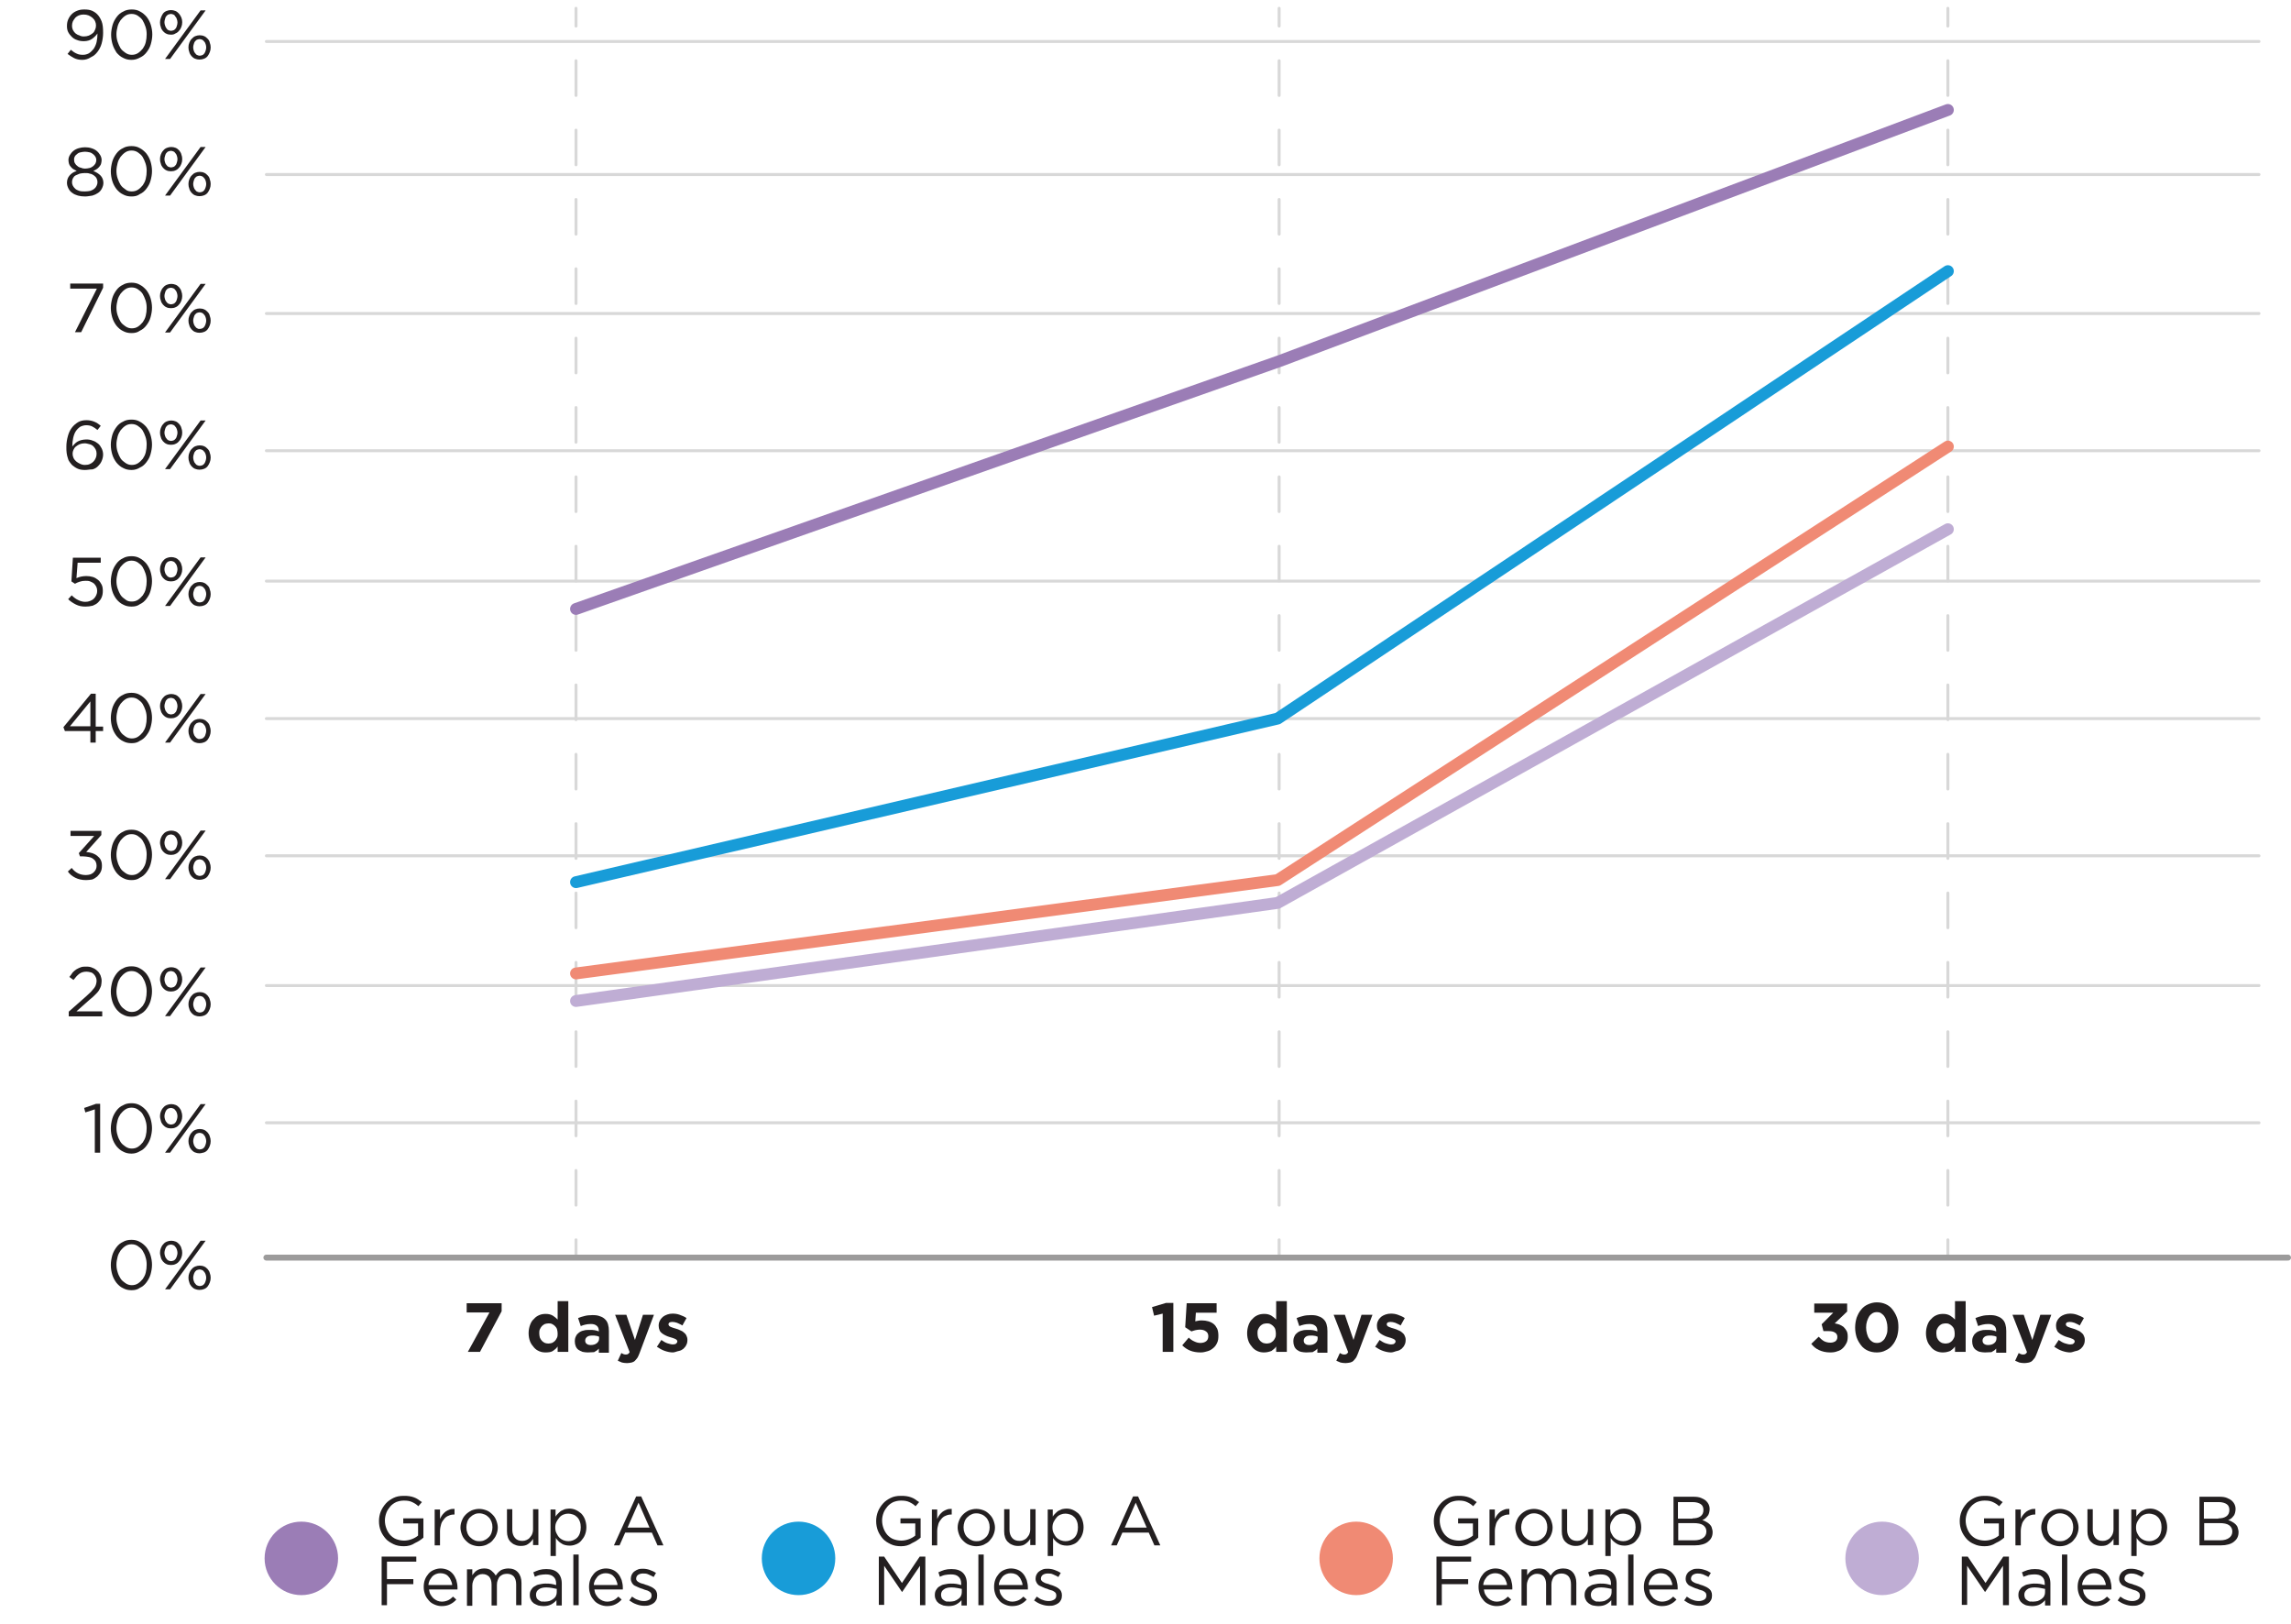 <?xml version="1.0" encoding="UTF-8"?>
<!-- Generator: Adobe Illustrator 25.2.3, SVG Export Plug-In . SVG Version: 6.00 Build 0)  -->
<svg xmlns="http://www.w3.org/2000/svg" xmlns:xlink="http://www.w3.org/1999/xlink" version="1.1" id="Layer_1" x="0px" y="0px" viewBox="0 0 773.2 548.1" style="enable-background:new 0 0 773.2 548.1;" xml:space="preserve">
<style type="text/css">
	.st0{fill:none;stroke:#D8D8D8;stroke-linecap:round;stroke-linejoin:round;stroke-miterlimit:10;}
	.st1{fill:#231F20;}
	.st2{fill:#9B7DB6;}
	.st3{fill:#189CD8;}
	.st4{fill:#BFADD4;}
	.st5{fill:none;stroke:#D8D8D8;stroke-linecap:round;stroke-linejoin:round;}
	.st6{fill:none;stroke:#D8D8D8;stroke-linecap:round;stroke-linejoin:round;stroke-dasharray:11.703,11.703;}
	.st7{fill:none;stroke:#9B7DB6;stroke-width:4;stroke-linecap:round;stroke-linejoin:round;stroke-miterlimit:10;}
	.st8{fill:none;stroke:#189CD8;stroke-width:4;stroke-linecap:round;stroke-linejoin:round;stroke-miterlimit:10;}
	.st9{fill:none;stroke:#9C9B9B;stroke-width:2;stroke-linecap:round;stroke-linejoin:round;stroke-miterlimit:10;}
	.st10{fill:none;stroke:#F08A74;stroke-width:4;stroke-linecap:round;stroke-linejoin:round;stroke-miterlimit:10;}
	.st11{fill:none;stroke:#BFADD4;stroke-width:4;stroke-linecap:round;stroke-linejoin:round;stroke-miterlimit:10;}
	.st12{fill:#F08A74;}
</style>
<line class="st0" x1="89.9" y1="58.9" x2="762.4" y2="58.9"></line>
<line class="st0" x1="89.9" y1="152.1" x2="762.4" y2="152.1"></line>
<line class="st0" x1="89.9" y1="242.5" x2="762.4" y2="242.5"></line>
<line class="st0" x1="89.9" y1="332.6" x2="762.4" y2="332.6"></line>
<line class="st0" x1="89.9" y1="14" x2="762.4" y2="14"></line>
<line class="st0" x1="89.9" y1="105.8" x2="762.4" y2="105.8"></line>
<line class="st0" x1="89.9" y1="196.1" x2="762.4" y2="196.1"></line>
<line class="st0" x1="89.9" y1="288.8" x2="762.4" y2="288.8"></line>
<line class="st0" x1="89.9" y1="378.9" x2="762.4" y2="378.9"></line>
<g>
	<g>
		<path class="st1" d="M27.8,20.2c-1.1,0-2-0.2-2.8-0.6s-1.5-0.9-2.2-1.4l1.1-1.4c0.7,0.6,1.3,1,2,1.3c0.6,0.3,1.3,0.4,2.1,0.4    s1.4-0.2,2-0.5c0.6-0.4,1.1-0.9,1.6-1.5c0.4-0.6,0.8-1.4,1-2.3c0.2-0.9,0.3-1.9,0.3-2.9c-0.5,0.7-1.1,1.3-1.8,1.8    c-0.7,0.5-1.7,0.8-2.8,0.8c-0.8,0-1.6-0.1-2.3-0.4c-0.7-0.2-1.3-0.6-1.8-1.1c-0.5-0.5-0.9-1-1.2-1.6c-0.3-0.6-0.4-1.3-0.4-2v0    c0-0.8,0.1-1.5,0.4-2.2c0.3-0.7,0.7-1.3,1.2-1.8s1.1-0.9,1.9-1.2c0.7-0.3,1.5-0.4,2.4-0.4c0.9,0,1.8,0.1,2.5,0.4    c0.7,0.3,1.3,0.7,1.8,1.2c0.6,0.6,1.1,1.4,1.5,2.4c0.4,1,0.5,2.3,0.5,3.9v0c0,1.3-0.2,2.5-0.5,3.6c-0.3,1.1-0.8,2-1.4,2.8    c-0.6,0.8-1.3,1.4-2.2,1.8C29.8,19.9,28.8,20.2,27.8,20.2z M28.3,12.3c0.6,0,1.2-0.1,1.7-0.3c0.5-0.2,0.9-0.5,1.3-0.8    s0.6-0.7,0.8-1.2c0.2-0.4,0.3-0.9,0.3-1.4v0c0-0.5-0.1-1-0.3-1.4c-0.2-0.5-0.5-0.8-0.9-1.2c-0.4-0.3-0.8-0.6-1.3-0.8    s-1.1-0.3-1.7-0.3S27.1,5,26.6,5.2c-0.5,0.2-0.9,0.5-1.2,0.8c-0.3,0.4-0.6,0.8-0.8,1.2c-0.2,0.5-0.3,0.9-0.3,1.5v0    c0,0.5,0.1,1,0.3,1.4c0.2,0.4,0.5,0.8,0.8,1.1c0.4,0.3,0.8,0.6,1.3,0.7C27.2,12.2,27.7,12.3,28.3,12.3z"></path>
		<path class="st1" d="M44.4,20.2c-1.1,0-2-0.2-2.9-0.7c-0.9-0.4-1.6-1.1-2.2-1.8C38.8,16.9,38.3,16,38,15c-0.3-1-0.5-2.1-0.5-3.3v0    c0-1.1,0.2-2.2,0.5-3.3c0.3-1,0.8-1.9,1.4-2.7s1.3-1.4,2.2-1.8c0.8-0.5,1.8-0.7,2.9-0.7c1,0,2,0.2,2.8,0.7    c0.8,0.4,1.6,1.1,2.2,1.8c0.6,0.8,1.1,1.7,1.4,2.7c0.3,1,0.5,2.1,0.5,3.2v0c0,1.2-0.2,2.2-0.5,3.3s-0.8,1.9-1.4,2.7    s-1.3,1.4-2.2,1.8C46.4,19.9,45.5,20.2,44.4,20.2z M44.5,18.5c0.8,0,1.5-0.2,2.1-0.6c0.6-0.4,1.1-0.9,1.6-1.5    c0.4-0.6,0.8-1.3,1-2.2c0.2-0.8,0.3-1.7,0.3-2.6v0c0-0.9-0.1-1.7-0.4-2.6s-0.6-1.5-1-2.2c-0.4-0.6-1-1.1-1.6-1.5    c-0.6-0.4-1.3-0.6-2.1-0.6c-0.8,0-1.5,0.2-2.1,0.6c-0.6,0.4-1.1,0.9-1.6,1.5c-0.4,0.6-0.8,1.3-1,2.1c-0.2,0.8-0.4,1.7-0.4,2.6v0    c0,0.9,0.1,1.7,0.4,2.6s0.6,1.5,1,2.2c0.4,0.6,1,1.1,1.6,1.5C43,18.3,43.7,18.5,44.5,18.5z"></path>
		<path class="st1" d="M57.7,11.7c-0.6,0-1.1-0.1-1.5-0.3c-0.5-0.2-0.8-0.5-1.2-0.9c-0.3-0.4-0.6-0.8-0.7-1.3    c-0.2-0.5-0.3-1-0.3-1.6v0c0-0.6,0.1-1.1,0.3-1.6S54.7,5,55,4.6c0.3-0.4,0.7-0.7,1.2-0.9c0.5-0.2,1-0.3,1.5-0.3    c0.5,0,1,0.1,1.5,0.3c0.5,0.2,0.8,0.5,1.2,0.9C60.7,5,61,5.4,61.2,5.9c0.2,0.5,0.3,1,0.3,1.6v0c0,0.6-0.1,1.1-0.3,1.6    c-0.2,0.5-0.4,0.9-0.8,1.3c-0.3,0.4-0.7,0.7-1.2,0.9C58.8,11.6,58.3,11.7,57.7,11.7z M57.7,10.4c0.3,0,0.6-0.1,0.9-0.2    c0.3-0.1,0.5-0.4,0.7-0.6s0.3-0.6,0.4-0.9c0.1-0.3,0.2-0.7,0.2-1.1v0c0-0.4-0.1-0.8-0.2-1.1c-0.1-0.4-0.3-0.7-0.5-0.9    C59,5.2,58.8,5,58.5,4.9c-0.3-0.1-0.5-0.2-0.8-0.2c-0.3,0-0.6,0.1-0.9,0.2s-0.5,0.4-0.7,0.6S55.8,6,55.7,6.4    c-0.1,0.3-0.2,0.7-0.2,1.1v0c0,0.4,0.1,0.8,0.2,1.1C55.8,9,56,9.3,56.2,9.6c0.2,0.3,0.4,0.5,0.7,0.6    C57.2,10.3,57.4,10.4,57.7,10.4z M67.7,3.5h1.7l-12,16.4h-1.7L67.7,3.5z M67.3,20.1c-0.5,0-1-0.1-1.5-0.3    c-0.5-0.2-0.8-0.5-1.2-0.9c-0.3-0.4-0.6-0.8-0.7-1.3c-0.2-0.5-0.3-1-0.3-1.6v0c0-0.6,0.1-1.1,0.3-1.6c0.2-0.5,0.4-0.9,0.8-1.3    s0.7-0.7,1.2-0.9c0.5-0.2,1-0.3,1.5-0.3s1.1,0.1,1.5,0.3c0.5,0.2,0.8,0.5,1.2,0.9s0.6,0.8,0.7,1.3c0.2,0.5,0.3,1,0.3,1.6v0    c0,0.6-0.1,1.1-0.3,1.6c-0.2,0.5-0.4,0.9-0.7,1.3c-0.3,0.4-0.7,0.7-1.2,0.9C68.4,20,67.9,20.1,67.3,20.1z M67.4,18.8    c0.3,0,0.6-0.1,0.9-0.2c0.3-0.1,0.5-0.4,0.7-0.6c0.2-0.3,0.3-0.6,0.4-0.9c0.1-0.3,0.2-0.7,0.2-1.1v0c0-0.4-0.1-0.8-0.2-1.1    c-0.1-0.4-0.3-0.7-0.5-0.9s-0.4-0.5-0.7-0.6c-0.3-0.1-0.5-0.2-0.8-0.2c-0.3,0-0.6,0.1-0.9,0.2c-0.3,0.1-0.5,0.4-0.7,0.6    s-0.3,0.6-0.4,0.9c-0.1,0.3-0.2,0.7-0.2,1.1v0c0,0.4,0.1,0.8,0.2,1.1c0.1,0.4,0.3,0.7,0.5,0.9c0.2,0.3,0.4,0.5,0.7,0.6    C66.8,18.7,67.1,18.8,67.4,18.8z"></path>
		<path class="st1" d="M28.7,66.3c-0.9,0-1.7-0.1-2.4-0.3c-0.7-0.2-1.4-0.5-1.9-0.9c-0.6-0.4-1-0.9-1.3-1.5s-0.5-1.2-0.5-1.9v0    c0-1,0.3-1.8,0.9-2.5c0.6-0.7,1.4-1.2,2.4-1.5c-0.4-0.2-0.7-0.4-1.1-0.6s-0.6-0.5-0.9-0.8c-0.3-0.3-0.5-0.7-0.6-1    c-0.1-0.4-0.2-0.8-0.2-1.3v0c0-0.6,0.2-1.2,0.5-1.7c0.3-0.5,0.7-1,1.2-1.4c0.5-0.4,1.1-0.7,1.8-0.9c0.7-0.2,1.4-0.3,2.1-0.3    c0.7,0,1.5,0.1,2.1,0.3c0.7,0.2,1.3,0.5,1.8,0.9c0.5,0.4,0.9,0.9,1.2,1.4s0.5,1.1,0.5,1.7v0c0,0.5-0.1,0.9-0.2,1.3    c-0.1,0.4-0.4,0.7-0.6,1s-0.6,0.6-0.9,0.8s-0.7,0.4-1.1,0.6c1,0.4,1.8,0.9,2.4,1.5s1,1.5,1,2.5v0c0,0.7-0.2,1.3-0.5,1.9    s-0.7,1.1-1.3,1.5c-0.6,0.4-1.2,0.7-1.9,0.9C30.4,66.1,29.6,66.3,28.7,66.3z M28.7,64.6c0.7,0,1.3-0.1,1.8-0.2    c0.5-0.2,1-0.4,1.3-0.7c0.4-0.3,0.6-0.6,0.8-1c0.2-0.4,0.3-0.8,0.3-1.2v0c0-0.5-0.1-0.9-0.3-1.3c-0.2-0.4-0.5-0.7-0.9-1    c-0.4-0.3-0.8-0.5-1.4-0.6c-0.5-0.2-1.1-0.2-1.7-0.2c-0.6,0-1.2,0.1-1.7,0.2c-0.5,0.2-1,0.4-1.4,0.6s-0.7,0.6-0.9,1    c-0.2,0.4-0.3,0.8-0.3,1.3v0c0,0.4,0.1,0.8,0.3,1.2c0.2,0.4,0.5,0.7,0.8,1s0.8,0.5,1.3,0.7C27.4,64.6,28,64.6,28.7,64.6z     M28.7,56.9c0.5,0,1-0.1,1.5-0.2c0.5-0.1,0.9-0.4,1.2-0.6s0.6-0.6,0.8-0.9c0.2-0.4,0.3-0.8,0.3-1.2v0c0-0.4-0.1-0.8-0.3-1.1    c-0.2-0.3-0.4-0.6-0.8-0.9s-0.7-0.5-1.2-0.6c-0.5-0.1-1-0.2-1.5-0.2c-0.5,0-1,0.1-1.5,0.2c-0.5,0.1-0.9,0.3-1.2,0.6    c-0.3,0.2-0.6,0.5-0.8,0.9S25,53.5,25,53.9v0c0,0.5,0.1,0.9,0.3,1.2c0.2,0.4,0.5,0.7,0.8,0.9c0.3,0.3,0.7,0.5,1.2,0.6    C27.7,56.8,28.2,56.9,28.7,56.9z"></path>
		<path class="st1" d="M44.4,66.3c-1.1,0-2-0.2-2.9-0.7c-0.9-0.4-1.6-1.1-2.2-1.8c-0.6-0.8-1.1-1.7-1.4-2.7c-0.3-1-0.5-2.1-0.5-3.3    v0c0-1.1,0.2-2.2,0.5-3.3c0.3-1,0.8-1.9,1.4-2.7s1.3-1.4,2.2-1.8c0.8-0.5,1.8-0.7,2.9-0.7c1,0,2,0.2,2.8,0.7    c0.8,0.4,1.6,1.1,2.2,1.8c0.6,0.8,1.1,1.7,1.4,2.7c0.3,1,0.5,2.1,0.5,3.2v0c0,1.2-0.2,2.2-0.5,3.3s-0.8,1.9-1.4,2.7    s-1.3,1.4-2.2,1.8C46.4,66.1,45.5,66.3,44.4,66.3z M44.5,64.6c0.8,0,1.5-0.2,2.1-0.6c0.6-0.4,1.1-0.9,1.6-1.5    c0.4-0.6,0.8-1.3,1-2.2c0.2-0.8,0.3-1.7,0.3-2.6v0c0-0.9-0.1-1.7-0.4-2.6s-0.6-1.5-1-2.2c-0.4-0.6-1-1.1-1.6-1.5    c-0.6-0.4-1.3-0.6-2.1-0.6c-0.8,0-1.5,0.2-2.1,0.6c-0.6,0.4-1.1,0.9-1.6,1.5c-0.4,0.6-0.8,1.3-1,2.1c-0.2,0.8-0.4,1.7-0.4,2.6v0    c0,0.9,0.1,1.7,0.4,2.6s0.6,1.5,1,2.2c0.4,0.6,1,1.1,1.6,1.5C43,64.5,43.7,64.6,44.5,64.6z"></path>
		<path class="st1" d="M57.7,57.8c-0.6,0-1.1-0.1-1.5-0.3c-0.5-0.2-0.8-0.5-1.2-0.9c-0.3-0.4-0.6-0.8-0.7-1.3    c-0.2-0.5-0.3-1-0.3-1.6v0c0-0.6,0.1-1.1,0.3-1.6s0.4-0.9,0.8-1.3c0.3-0.4,0.7-0.7,1.2-0.9c0.5-0.2,1-0.3,1.5-0.3    c0.5,0,1,0.1,1.5,0.3c0.5,0.2,0.8,0.5,1.2,0.9c0.3,0.4,0.6,0.8,0.7,1.3c0.2,0.5,0.3,1,0.3,1.6v0c0,0.6-0.1,1.1-0.3,1.6    c-0.2,0.5-0.4,0.9-0.8,1.3c-0.3,0.4-0.7,0.7-1.2,0.9C58.8,57.7,58.3,57.8,57.7,57.8z M57.7,56.5c0.3,0,0.6-0.1,0.9-0.2    c0.3-0.1,0.5-0.4,0.7-0.6s0.3-0.6,0.4-0.9c0.1-0.3,0.2-0.7,0.2-1.1v0c0-0.4-0.1-0.8-0.2-1.1c-0.1-0.4-0.3-0.7-0.5-0.9    c-0.2-0.3-0.4-0.5-0.7-0.6c-0.3-0.1-0.5-0.2-0.8-0.2c-0.3,0-0.6,0.1-0.9,0.2s-0.5,0.4-0.7,0.6s-0.3,0.6-0.4,0.9    c-0.1,0.3-0.2,0.7-0.2,1.1v0c0,0.4,0.1,0.8,0.2,1.1c0.1,0.4,0.3,0.7,0.5,0.9c0.2,0.3,0.4,0.5,0.7,0.6    C57.2,56.4,57.4,56.5,57.7,56.5z M67.7,49.6h1.7L57.4,66h-1.7L67.7,49.6z M67.3,66.2c-0.5,0-1-0.1-1.5-0.3    c-0.5-0.2-0.8-0.5-1.2-0.9c-0.3-0.4-0.6-0.8-0.7-1.3c-0.2-0.5-0.3-1-0.3-1.6v0c0-0.6,0.1-1.1,0.3-1.6c0.2-0.5,0.4-0.9,0.8-1.3    s0.7-0.7,1.2-0.9c0.5-0.2,1-0.3,1.5-0.3s1.1,0.1,1.5,0.3c0.5,0.2,0.8,0.5,1.2,0.9s0.6,0.8,0.7,1.3c0.2,0.5,0.3,1,0.3,1.6v0    c0,0.6-0.1,1.1-0.3,1.6c-0.2,0.5-0.4,0.9-0.7,1.3c-0.3,0.4-0.7,0.7-1.2,0.9C68.4,66.1,67.9,66.2,67.3,66.2z M67.4,64.9    c0.3,0,0.6-0.1,0.9-0.2c0.3-0.1,0.5-0.4,0.7-0.6c0.2-0.3,0.3-0.6,0.4-0.9c0.1-0.3,0.2-0.7,0.2-1.1v0c0-0.4-0.1-0.8-0.2-1.1    c-0.1-0.4-0.3-0.7-0.5-0.9s-0.4-0.5-0.7-0.6c-0.3-0.1-0.5-0.2-0.8-0.2c-0.3,0-0.6,0.1-0.9,0.2c-0.3,0.1-0.5,0.4-0.7,0.6    s-0.3,0.6-0.4,0.9c-0.1,0.3-0.2,0.7-0.2,1.1v0c0,0.4,0.1,0.8,0.2,1.1c0.1,0.4,0.3,0.7,0.5,0.9c0.2,0.3,0.4,0.5,0.7,0.6    C66.8,64.8,67.1,64.9,67.4,64.9z"></path>
		<path class="st1" d="M32.7,97.4h-9v-1.7h11.1v1.4l-7.4,15h-2.1L32.7,97.4z"></path>
		<path class="st1" d="M44.4,112.4c-1.1,0-2-0.2-2.9-0.7c-0.9-0.4-1.6-1.1-2.2-1.8c-0.6-0.8-1.1-1.7-1.4-2.7c-0.3-1-0.5-2.1-0.5-3.3    v0c0-1.1,0.2-2.2,0.5-3.3c0.3-1,0.8-1.9,1.4-2.7s1.3-1.4,2.2-1.8c0.8-0.5,1.8-0.7,2.9-0.7c1,0,2,0.2,2.8,0.7    c0.8,0.4,1.6,1.1,2.2,1.8c0.6,0.8,1.1,1.7,1.4,2.7c0.3,1,0.5,2.1,0.5,3.2v0c0,1.2-0.2,2.2-0.5,3.3s-0.8,1.9-1.4,2.7    s-1.3,1.4-2.2,1.8C46.4,112.2,45.5,112.4,44.4,112.4z M44.5,110.8c0.8,0,1.5-0.2,2.1-0.6c0.6-0.4,1.1-0.9,1.6-1.5    c0.4-0.6,0.8-1.3,1-2.2c0.2-0.8,0.3-1.7,0.3-2.6v0c0-0.9-0.1-1.7-0.4-2.6s-0.6-1.5-1-2.2c-0.4-0.6-1-1.1-1.6-1.5    c-0.6-0.4-1.3-0.6-2.1-0.6c-0.8,0-1.5,0.2-2.1,0.6c-0.6,0.4-1.1,0.9-1.6,1.5c-0.4,0.6-0.8,1.3-1,2.1c-0.2,0.8-0.4,1.7-0.4,2.6v0    c0,0.9,0.1,1.7,0.4,2.6s0.6,1.5,1,2.2c0.4,0.6,1,1.1,1.6,1.5C43,110.6,43.7,110.8,44.5,110.8z"></path>
		<path class="st1" d="M57.7,104c-0.6,0-1.1-0.1-1.5-0.3c-0.5-0.2-0.8-0.5-1.2-0.9c-0.3-0.4-0.6-0.8-0.7-1.3c-0.2-0.5-0.3-1-0.3-1.6    v0c0-0.6,0.1-1.1,0.3-1.6s0.4-0.9,0.8-1.3c0.3-0.4,0.7-0.7,1.2-0.9c0.5-0.2,1-0.3,1.5-0.3c0.5,0,1,0.1,1.5,0.3    c0.5,0.2,0.8,0.5,1.2,0.9c0.3,0.4,0.6,0.8,0.7,1.3c0.2,0.5,0.3,1,0.3,1.6v0c0,0.6-0.1,1.1-0.3,1.6c-0.2,0.5-0.4,0.9-0.8,1.3    c-0.3,0.4-0.7,0.7-1.2,0.9C58.8,103.9,58.3,104,57.7,104z M57.7,102.7c0.3,0,0.6-0.1,0.9-0.2c0.3-0.1,0.5-0.4,0.7-0.6    s0.3-0.6,0.4-0.9c0.1-0.3,0.2-0.7,0.2-1.1v0c0-0.4-0.1-0.8-0.2-1.1c-0.1-0.4-0.3-0.7-0.5-0.9c-0.2-0.3-0.4-0.5-0.7-0.6    c-0.3-0.1-0.5-0.2-0.8-0.2c-0.3,0-0.6,0.1-0.9,0.2s-0.5,0.4-0.7,0.6s-0.3,0.6-0.4,0.9c-0.1,0.3-0.2,0.7-0.2,1.1v0    c0,0.4,0.1,0.8,0.2,1.1c0.1,0.4,0.3,0.7,0.5,0.9c0.2,0.3,0.4,0.5,0.7,0.6C57.2,102.6,57.4,102.7,57.7,102.7z M67.7,95.8h1.7    l-12,16.4h-1.7L67.7,95.8z M67.3,112.3c-0.5,0-1-0.1-1.5-0.3c-0.5-0.2-0.8-0.5-1.2-0.9c-0.3-0.4-0.6-0.8-0.7-1.3    c-0.2-0.5-0.3-1-0.3-1.6v0c0-0.6,0.1-1.1,0.3-1.6c0.2-0.5,0.4-0.9,0.8-1.3s0.7-0.7,1.2-0.9c0.5-0.2,1-0.3,1.5-0.3s1.1,0.1,1.5,0.3    c0.5,0.2,0.8,0.5,1.2,0.9s0.6,0.8,0.7,1.3c0.2,0.5,0.3,1,0.3,1.6v0c0,0.6-0.1,1.1-0.3,1.6c-0.2,0.5-0.4,0.9-0.7,1.3    c-0.3,0.4-0.7,0.7-1.2,0.9C68.4,112.2,67.9,112.3,67.3,112.3z M67.4,111c0.3,0,0.6-0.1,0.9-0.2c0.3-0.1,0.5-0.4,0.7-0.6    c0.2-0.3,0.3-0.6,0.4-0.9c0.1-0.3,0.2-0.7,0.2-1.1v0c0-0.4-0.1-0.8-0.2-1.1c-0.1-0.4-0.3-0.7-0.5-0.9s-0.4-0.5-0.7-0.6    c-0.3-0.1-0.5-0.2-0.8-0.2c-0.3,0-0.6,0.1-0.9,0.2c-0.3,0.1-0.5,0.4-0.7,0.6s-0.3,0.6-0.4,0.9c-0.1,0.3-0.2,0.7-0.2,1.1v0    c0,0.4,0.1,0.8,0.2,1.1c0.1,0.4,0.3,0.7,0.5,0.9c0.2,0.3,0.4,0.5,0.7,0.6C66.8,111,67.1,111,67.4,111z"></path>
		<path class="st1" d="M28.7,158.6c-0.9,0-1.7-0.1-2.4-0.4c-0.7-0.3-1.3-0.7-1.9-1.2c-0.3-0.3-0.6-0.7-0.9-1.1    c-0.3-0.4-0.5-0.8-0.6-1.3c-0.2-0.5-0.3-1.1-0.4-1.7c-0.1-0.6-0.1-1.4-0.1-2.2v0c0-1.2,0.2-2.4,0.5-3.5c0.3-1.1,0.7-2,1.3-2.8    c0.6-0.8,1.3-1.4,2.1-1.9c0.8-0.5,1.8-0.7,2.9-0.7c1,0,1.9,0.2,2.6,0.5c0.8,0.3,1.5,0.8,2.2,1.4l-1.1,1.4    c-0.6-0.5-1.2-0.9-1.8-1.2c-0.6-0.3-1.3-0.4-2-0.4s-1.4,0.2-2,0.5c-0.6,0.4-1.1,0.9-1.5,1.5s-0.7,1.4-0.9,2.3    c-0.2,0.9-0.3,1.9-0.3,2.9c0.2-0.3,0.5-0.6,0.8-0.9s0.6-0.6,1-0.8c0.4-0.2,0.8-0.4,1.3-0.5c0.5-0.1,1-0.2,1.6-0.2    c0.8,0,1.5,0.1,2.2,0.4c0.7,0.2,1.3,0.6,1.8,1c0.5,0.4,0.9,1,1.2,1.6c0.3,0.6,0.5,1.3,0.5,2.1v0c0,0.8-0.2,1.5-0.5,2.2    c-0.3,0.7-0.7,1.2-1.2,1.7c-0.5,0.5-1.1,0.9-1.9,1.1C30.3,158.4,29.5,158.6,28.7,158.6z M28.7,156.9c0.6,0,1.2-0.1,1.6-0.3    c0.5-0.2,0.9-0.5,1.2-0.8c0.3-0.3,0.6-0.7,0.8-1.2c0.2-0.5,0.3-0.9,0.3-1.5v0c0-0.5-0.1-1-0.3-1.4c-0.2-0.4-0.5-0.8-0.8-1.1    s-0.8-0.6-1.3-0.7s-1-0.3-1.6-0.3c-0.6,0-1.2,0.1-1.7,0.3c-0.5,0.2-0.9,0.5-1.3,0.8c-0.4,0.3-0.6,0.7-0.8,1.1    c-0.2,0.4-0.3,0.9-0.3,1.3v0c0,0.5,0.1,1,0.3,1.4c0.2,0.5,0.5,0.8,0.9,1.2c0.4,0.3,0.8,0.6,1.3,0.8    C27.6,156.8,28.1,156.9,28.7,156.9z"></path>
		<path class="st1" d="M44.4,158.6c-1.1,0-2-0.2-2.9-0.7c-0.9-0.4-1.6-1.1-2.2-1.8c-0.6-0.8-1.1-1.7-1.4-2.7c-0.3-1-0.5-2.1-0.5-3.3    v0c0-1.1,0.2-2.2,0.5-3.3c0.3-1,0.8-1.9,1.4-2.7s1.3-1.4,2.2-1.8c0.8-0.5,1.8-0.7,2.9-0.7c1,0,2,0.2,2.8,0.7    c0.8,0.4,1.6,1.1,2.2,1.8c0.6,0.8,1.1,1.7,1.4,2.7c0.3,1,0.5,2.1,0.5,3.2v0c0,1.2-0.2,2.2-0.5,3.3s-0.8,1.9-1.4,2.7    s-1.3,1.4-2.2,1.8C46.4,158.3,45.5,158.6,44.4,158.6z M44.5,156.9c0.8,0,1.5-0.2,2.1-0.6c0.6-0.4,1.1-0.9,1.6-1.5    c0.4-0.6,0.8-1.3,1-2.2c0.2-0.8,0.3-1.7,0.3-2.6v0c0-0.9-0.1-1.7-0.4-2.6s-0.6-1.5-1-2.2c-0.4-0.6-1-1.1-1.6-1.5    c-0.6-0.4-1.3-0.6-2.1-0.6c-0.8,0-1.5,0.2-2.1,0.6c-0.6,0.4-1.1,0.9-1.6,1.5c-0.4,0.6-0.8,1.3-1,2.1c-0.2,0.8-0.4,1.7-0.4,2.6v0    c0,0.9,0.1,1.7,0.4,2.6s0.6,1.5,1,2.2c0.4,0.6,1,1.1,1.6,1.5C43,156.7,43.7,156.9,44.5,156.9z"></path>
		<path class="st1" d="M57.7,150.1c-0.6,0-1.1-0.1-1.5-0.3c-0.5-0.2-0.8-0.5-1.2-0.9c-0.3-0.4-0.6-0.8-0.7-1.3    c-0.2-0.5-0.3-1-0.3-1.6v0c0-0.6,0.1-1.1,0.3-1.6s0.4-0.9,0.8-1.3c0.3-0.4,0.7-0.7,1.2-0.9c0.5-0.2,1-0.3,1.5-0.3    c0.5,0,1,0.1,1.5,0.3c0.5,0.2,0.8,0.5,1.2,0.9c0.3,0.4,0.6,0.8,0.7,1.3c0.2,0.5,0.3,1,0.3,1.6v0c0,0.6-0.1,1.1-0.3,1.6    c-0.2,0.5-0.4,0.9-0.8,1.3c-0.3,0.4-0.7,0.7-1.2,0.9C58.8,150,58.3,150.1,57.7,150.1z M57.7,148.8c0.3,0,0.6-0.1,0.9-0.2    c0.3-0.1,0.5-0.4,0.7-0.6s0.3-0.6,0.4-0.9c0.1-0.3,0.2-0.7,0.2-1.1v0c0-0.4-0.1-0.8-0.2-1.1c-0.1-0.4-0.3-0.7-0.5-0.9    c-0.2-0.3-0.4-0.5-0.7-0.6c-0.3-0.1-0.5-0.2-0.8-0.2c-0.3,0-0.6,0.1-0.9,0.2s-0.5,0.4-0.7,0.6s-0.3,0.6-0.4,0.9    c-0.1,0.3-0.2,0.7-0.2,1.1v0c0,0.4,0.1,0.8,0.2,1.1c0.1,0.4,0.3,0.7,0.5,0.9c0.2,0.3,0.4,0.5,0.7,0.6    C57.2,148.7,57.4,148.8,57.7,148.8z M67.7,141.9h1.7l-12,16.4h-1.7L67.7,141.9z M67.3,158.5c-0.5,0-1-0.1-1.5-0.3    c-0.5-0.2-0.8-0.5-1.2-0.9c-0.3-0.4-0.6-0.8-0.7-1.3c-0.2-0.5-0.3-1-0.3-1.6v0c0-0.6,0.1-1.1,0.3-1.6c0.2-0.5,0.4-0.9,0.8-1.3    s0.7-0.7,1.2-0.9c0.5-0.2,1-0.3,1.5-0.3s1.1,0.1,1.5,0.3c0.5,0.2,0.8,0.5,1.2,0.9s0.6,0.8,0.7,1.3c0.2,0.5,0.3,1,0.3,1.6v0    c0,0.6-0.1,1.1-0.3,1.6c-0.2,0.5-0.4,0.9-0.7,1.3c-0.3,0.4-0.7,0.7-1.2,0.9C68.4,158.4,67.9,158.5,67.3,158.5z M67.4,157.2    c0.3,0,0.6-0.1,0.9-0.2c0.3-0.1,0.5-0.4,0.7-0.6c0.2-0.3,0.3-0.6,0.4-0.9c0.1-0.3,0.2-0.7,0.2-1.1v0c0-0.4-0.1-0.8-0.2-1.1    c-0.1-0.4-0.3-0.7-0.5-0.9s-0.4-0.5-0.7-0.6c-0.3-0.1-0.5-0.2-0.8-0.2c-0.3,0-0.6,0.1-0.9,0.2c-0.3,0.1-0.5,0.4-0.7,0.6    s-0.3,0.6-0.4,0.9c-0.1,0.3-0.2,0.7-0.2,1.1v0c0,0.4,0.1,0.8,0.2,1.1c0.1,0.4,0.3,0.7,0.5,0.9c0.2,0.3,0.4,0.5,0.7,0.6    C66.8,157.1,67.1,157.2,67.4,157.2z"></path>
		<path class="st1" d="M28.8,204.7c-1.2,0-2.2-0.2-3.2-0.7c-1-0.5-1.9-1.1-2.6-1.8l1.2-1.3c0.7,0.7,1.5,1.3,2.2,1.6    c0.8,0.4,1.6,0.6,2.4,0.6c0.6,0,1.1-0.1,1.6-0.3c0.5-0.2,0.9-0.4,1.3-0.8c0.3-0.3,0.6-0.7,0.8-1.2c0.2-0.4,0.3-0.9,0.3-1.4v0    c0-0.5-0.1-1-0.3-1.4c-0.2-0.4-0.5-0.8-0.8-1.1c-0.4-0.3-0.8-0.5-1.3-0.7c-0.5-0.2-1-0.2-1.6-0.2c-0.7,0-1.3,0.1-1.9,0.3    s-1.1,0.4-1.6,0.7l-1.2-0.8l0.5-8h9.4v1.7h-7.8l-0.4,5.2c0.5-0.2,1-0.4,1.5-0.5c0.5-0.1,1.1-0.2,1.8-0.2c0.8,0,1.5,0.1,2.2,0.3    c0.7,0.2,1.3,0.6,1.8,1c0.5,0.4,0.9,1,1.2,1.6c0.3,0.6,0.4,1.3,0.4,2.1v0c0,0.8-0.1,1.5-0.4,2.2c-0.3,0.7-0.7,1.2-1.2,1.7    c-0.5,0.5-1.1,0.8-1.8,1.1C30.5,204.6,29.7,204.7,28.8,204.7z"></path>
		<path class="st1" d="M44.4,204.7c-1.1,0-2-0.2-2.9-0.7c-0.9-0.4-1.6-1.1-2.2-1.8c-0.6-0.8-1.1-1.7-1.4-2.7c-0.3-1-0.5-2.1-0.5-3.3    v0c0-1.1,0.2-2.2,0.5-3.3c0.3-1,0.8-1.9,1.4-2.7s1.3-1.4,2.2-1.8c0.8-0.5,1.8-0.7,2.9-0.7c1,0,2,0.2,2.8,0.7    c0.8,0.4,1.6,1.1,2.2,1.8c0.6,0.8,1.1,1.7,1.4,2.7c0.3,1,0.5,2.1,0.5,3.2v0c0,1.2-0.2,2.2-0.5,3.3s-0.8,1.9-1.4,2.7    s-1.3,1.4-2.2,1.8C46.4,204.5,45.5,204.7,44.4,204.7z M44.5,203c0.8,0,1.5-0.2,2.1-0.6c0.6-0.4,1.1-0.9,1.6-1.5    c0.4-0.6,0.8-1.3,1-2.2c0.2-0.8,0.3-1.7,0.3-2.6v0c0-0.9-0.1-1.7-0.4-2.6s-0.6-1.5-1-2.2c-0.4-0.6-1-1.1-1.6-1.5    c-0.6-0.4-1.3-0.6-2.1-0.6c-0.8,0-1.5,0.2-2.1,0.6c-0.6,0.4-1.1,0.9-1.6,1.5c-0.4,0.6-0.8,1.3-1,2.1c-0.2,0.8-0.4,1.7-0.4,2.6v0    c0,0.9,0.1,1.7,0.4,2.6s0.6,1.5,1,2.2c0.4,0.6,1,1.1,1.6,1.5C43,202.9,43.7,203,44.5,203z"></path>
		<path class="st1" d="M57.7,196.2c-0.6,0-1.1-0.1-1.5-0.3c-0.5-0.2-0.8-0.5-1.2-0.9c-0.3-0.4-0.6-0.8-0.7-1.3    c-0.2-0.5-0.3-1-0.3-1.6v0c0-0.6,0.1-1.1,0.3-1.6s0.4-0.9,0.8-1.3c0.3-0.4,0.7-0.7,1.2-0.9c0.5-0.2,1-0.3,1.5-0.3    c0.5,0,1,0.1,1.5,0.3c0.5,0.2,0.8,0.5,1.2,0.9c0.3,0.4,0.6,0.8,0.7,1.3c0.2,0.5,0.3,1,0.3,1.6v0c0,0.6-0.1,1.1-0.3,1.6    c-0.2,0.5-0.4,0.9-0.8,1.3c-0.3,0.4-0.7,0.7-1.2,0.9C58.8,196.1,58.3,196.2,57.7,196.2z M57.7,194.9c0.3,0,0.6-0.1,0.9-0.2    c0.3-0.1,0.5-0.4,0.7-0.6s0.3-0.6,0.4-0.9c0.1-0.3,0.2-0.7,0.2-1.1v0c0-0.4-0.1-0.8-0.2-1.1c-0.1-0.4-0.3-0.7-0.5-0.9    c-0.2-0.3-0.4-0.5-0.7-0.6c-0.3-0.1-0.5-0.2-0.8-0.2c-0.3,0-0.6,0.1-0.9,0.2s-0.5,0.4-0.7,0.6s-0.3,0.6-0.4,0.9    c-0.1,0.3-0.2,0.7-0.2,1.1v0c0,0.4,0.1,0.8,0.2,1.1c0.1,0.4,0.3,0.7,0.5,0.9c0.2,0.3,0.4,0.5,0.7,0.6    C57.2,194.9,57.4,194.9,57.7,194.9z M67.7,188.1h1.7l-12,16.4h-1.7L67.7,188.1z M67.3,204.6c-0.5,0-1-0.1-1.5-0.3    c-0.5-0.2-0.8-0.5-1.2-0.9c-0.3-0.4-0.6-0.8-0.7-1.3c-0.2-0.5-0.3-1-0.3-1.6v0c0-0.6,0.1-1.1,0.3-1.6c0.2-0.5,0.4-0.9,0.8-1.3    s0.7-0.7,1.2-0.9c0.5-0.2,1-0.3,1.5-0.3s1.1,0.1,1.5,0.3c0.5,0.2,0.8,0.5,1.2,0.9s0.6,0.8,0.7,1.3c0.2,0.5,0.3,1,0.3,1.6v0    c0,0.6-0.1,1.1-0.3,1.6c-0.2,0.5-0.4,0.9-0.7,1.3c-0.3,0.4-0.7,0.7-1.2,0.9C68.4,204.5,67.9,204.6,67.3,204.6z M67.4,203.3    c0.3,0,0.6-0.1,0.9-0.2c0.3-0.1,0.5-0.4,0.7-0.6c0.2-0.3,0.3-0.6,0.4-0.9c0.1-0.3,0.2-0.7,0.2-1.1v0c0-0.4-0.1-0.8-0.2-1.1    c-0.1-0.4-0.3-0.7-0.5-0.9s-0.4-0.5-0.7-0.6c-0.3-0.1-0.5-0.2-0.8-0.2c-0.3,0-0.6,0.1-0.9,0.2c-0.3,0.1-0.5,0.4-0.7,0.6    s-0.3,0.6-0.4,0.9c-0.1,0.3-0.2,0.7-0.2,1.1v0c0,0.4,0.1,0.8,0.2,1.1c0.1,0.4,0.3,0.7,0.5,0.9c0.2,0.3,0.4,0.5,0.7,0.6    C66.8,203.2,67.1,203.3,67.4,203.3z"></path>
		<path class="st1" d="M30.5,246.7h-8.6l-0.5-1.3l9.3-11.3h1.6v11.1h2.5v1.5h-2.5v3.9h-1.8V246.7z M30.5,245.1v-8.4l-6.9,8.4H30.5z"></path>
		<path class="st1" d="M44.4,250.8c-1.1,0-2-0.2-2.9-0.7c-0.9-0.4-1.6-1.1-2.2-1.8c-0.6-0.8-1.1-1.7-1.4-2.7c-0.3-1-0.5-2.1-0.5-3.3    v0c0-1.1,0.2-2.2,0.5-3.3c0.3-1,0.8-1.9,1.4-2.7s1.3-1.4,2.2-1.8c0.8-0.5,1.8-0.7,2.9-0.7c1,0,2,0.2,2.8,0.7    c0.8,0.4,1.6,1.1,2.2,1.8c0.6,0.8,1.1,1.7,1.4,2.7c0.3,1,0.5,2.1,0.5,3.2v0c0,1.2-0.2,2.2-0.5,3.3s-0.8,1.9-1.4,2.7    s-1.3,1.4-2.2,1.8C46.4,250.6,45.5,250.8,44.4,250.8z M44.5,249.2c0.8,0,1.5-0.2,2.1-0.6c0.6-0.4,1.1-0.9,1.6-1.5    c0.4-0.6,0.8-1.3,1-2.2c0.2-0.8,0.3-1.7,0.3-2.6v0c0-0.9-0.1-1.7-0.4-2.6s-0.6-1.5-1-2.2c-0.4-0.6-1-1.1-1.6-1.5    c-0.6-0.4-1.3-0.6-2.1-0.6c-0.8,0-1.5,0.2-2.1,0.6c-0.6,0.4-1.1,0.9-1.6,1.5c-0.4,0.6-0.8,1.3-1,2.1c-0.2,0.8-0.4,1.7-0.4,2.6v0    c0,0.9,0.1,1.7,0.4,2.6c0.2,0.8,0.6,1.5,1,2.2c0.4,0.6,1,1.1,1.6,1.5C43,249,43.7,249.2,44.5,249.2z"></path>
		<path class="st1" d="M57.7,242.4c-0.6,0-1.1-0.1-1.5-0.3c-0.5-0.2-0.8-0.5-1.2-0.9c-0.3-0.4-0.6-0.8-0.7-1.3    c-0.2-0.5-0.3-1-0.3-1.6v0c0-0.6,0.1-1.1,0.3-1.6s0.4-0.9,0.8-1.3c0.3-0.4,0.7-0.7,1.2-0.9c0.5-0.2,1-0.3,1.5-0.3    c0.5,0,1,0.1,1.5,0.3c0.5,0.2,0.8,0.5,1.2,0.9c0.3,0.4,0.6,0.8,0.7,1.3c0.2,0.5,0.3,1,0.3,1.6v0c0,0.6-0.1,1.1-0.3,1.6    c-0.2,0.5-0.4,0.9-0.8,1.3c-0.3,0.4-0.7,0.7-1.2,0.9C58.8,242.3,58.3,242.4,57.7,242.4z M57.7,241.1c0.3,0,0.6-0.1,0.9-0.2    c0.3-0.1,0.5-0.4,0.7-0.6s0.3-0.6,0.4-0.9c0.1-0.3,0.2-0.7,0.2-1.1v0c0-0.4-0.1-0.8-0.2-1.1c-0.1-0.4-0.3-0.7-0.5-0.9    c-0.2-0.3-0.4-0.5-0.7-0.6c-0.3-0.1-0.5-0.2-0.8-0.2c-0.3,0-0.6,0.1-0.9,0.2s-0.5,0.4-0.7,0.6s-0.3,0.6-0.4,0.9    c-0.1,0.3-0.2,0.7-0.2,1.1v0c0,0.4,0.1,0.8,0.2,1.1c0.1,0.4,0.3,0.7,0.5,0.9c0.2,0.3,0.4,0.5,0.7,0.6    C57.2,241,57.4,241.1,57.7,241.1z M67.7,234.2h1.7l-12,16.4h-1.7L67.7,234.2z M67.3,250.8c-0.5,0-1-0.1-1.5-0.3    c-0.5-0.2-0.8-0.5-1.2-0.9c-0.3-0.4-0.6-0.8-0.7-1.3c-0.2-0.5-0.3-1-0.3-1.6v0c0-0.6,0.1-1.1,0.3-1.6c0.2-0.5,0.4-0.9,0.8-1.3    s0.7-0.7,1.2-0.9c0.5-0.2,1-0.3,1.5-0.3s1.1,0.1,1.5,0.3c0.5,0.2,0.8,0.5,1.2,0.9s0.6,0.8,0.7,1.3c0.2,0.5,0.3,1,0.3,1.6v0    c0,0.6-0.1,1.1-0.3,1.6c-0.2,0.5-0.4,0.9-0.7,1.3c-0.3,0.4-0.7,0.7-1.2,0.9S67.9,250.8,67.3,250.8z M67.4,249.4    c0.3,0,0.6-0.1,0.9-0.2c0.3-0.1,0.5-0.4,0.7-0.6s0.3-0.6,0.4-0.9c0.1-0.3,0.2-0.7,0.2-1.1v0c0-0.4-0.1-0.8-0.2-1.1    c-0.1-0.4-0.3-0.7-0.5-0.9s-0.4-0.5-0.7-0.6c-0.3-0.1-0.5-0.2-0.8-0.2c-0.3,0-0.6,0.1-0.9,0.2c-0.3,0.1-0.5,0.4-0.7,0.6    s-0.3,0.6-0.4,0.9c-0.1,0.3-0.2,0.7-0.2,1.1v0c0,0.4,0.1,0.8,0.2,1.1c0.1,0.4,0.3,0.7,0.5,0.9c0.2,0.3,0.4,0.5,0.7,0.6    C66.8,249.4,67.1,249.4,67.4,249.4z"></path>
		<path class="st1" d="M29,297c-1.4,0-2.6-0.3-3.6-0.8c-1-0.5-1.9-1.2-2.5-2.1l1.3-1.2c0.6,0.8,1.3,1.4,2.1,1.8s1.7,0.6,2.7,0.6    c0.5,0,1-0.1,1.4-0.2s0.8-0.4,1.1-0.6c0.3-0.3,0.6-0.6,0.8-1s0.3-0.8,0.3-1.3v0c0-0.5-0.1-1-0.3-1.4s-0.5-0.7-0.9-1    c-0.4-0.3-0.9-0.5-1.5-0.6c-0.6-0.1-1.2-0.2-1.8-0.2H27l-0.4-1.1l5.2-5.8h-8v-1.7h10.4v1.4l-5.1,5.7c0.7,0.1,1.4,0.2,2,0.4    c0.6,0.2,1.2,0.5,1.7,0.9c0.5,0.4,0.9,0.8,1.2,1.4c0.3,0.6,0.4,1.2,0.4,2v0c0,0.7-0.1,1.4-0.4,2c-0.3,0.6-0.7,1.1-1.2,1.6    c-0.5,0.4-1.1,0.8-1.7,1C30.5,296.9,29.8,297,29,297z"></path>
		<path class="st1" d="M44.4,297c-1.1,0-2-0.2-2.9-0.7c-0.9-0.4-1.6-1.1-2.2-1.8c-0.6-0.8-1.1-1.7-1.4-2.7c-0.3-1-0.5-2.1-0.5-3.3v0    c0-1.1,0.2-2.2,0.5-3.3c0.3-1,0.8-1.9,1.4-2.7c0.6-0.8,1.3-1.4,2.2-1.8c0.8-0.5,1.8-0.7,2.9-0.7c1,0,2,0.2,2.8,0.7    c0.8,0.4,1.6,1.1,2.2,1.8c0.6,0.8,1.1,1.7,1.4,2.7c0.3,1,0.5,2.1,0.5,3.2v0c0,1.2-0.2,2.2-0.5,3.3c-0.3,1-0.8,1.9-1.4,2.7    c-0.6,0.8-1.3,1.4-2.2,1.8C46.4,296.8,45.5,297,44.4,297z M44.5,295.3c0.8,0,1.5-0.2,2.1-0.6c0.6-0.4,1.1-0.9,1.6-1.5    c0.4-0.6,0.8-1.3,1-2.2c0.2-0.8,0.3-1.7,0.3-2.6v0c0-0.9-0.1-1.7-0.4-2.6c-0.2-0.8-0.6-1.5-1-2.2c-0.4-0.6-1-1.1-1.6-1.5    c-0.6-0.4-1.3-0.6-2.1-0.6c-0.8,0-1.5,0.2-2.1,0.6c-0.6,0.4-1.1,0.9-1.6,1.5c-0.4,0.6-0.8,1.3-1,2.1s-0.4,1.7-0.4,2.6v0    c0,0.9,0.1,1.7,0.4,2.6c0.2,0.8,0.6,1.5,1,2.2c0.4,0.6,1,1.1,1.6,1.5C43,295.1,43.7,295.3,44.5,295.3z"></path>
		<path class="st1" d="M57.7,288.5c-0.6,0-1.1-0.1-1.5-0.3c-0.5-0.2-0.8-0.5-1.2-0.9c-0.3-0.4-0.6-0.8-0.7-1.3s-0.3-1-0.3-1.6v0    c0-0.6,0.1-1.1,0.3-1.6s0.4-0.9,0.8-1.3c0.3-0.4,0.7-0.7,1.2-0.9c0.5-0.2,1-0.3,1.5-0.3c0.5,0,1,0.1,1.5,0.3    c0.5,0.2,0.8,0.5,1.2,0.9c0.3,0.4,0.6,0.8,0.7,1.3c0.2,0.5,0.3,1,0.3,1.6v0c0,0.6-0.1,1.1-0.3,1.6c-0.2,0.5-0.4,0.9-0.8,1.3    c-0.3,0.4-0.7,0.7-1.2,0.9C58.8,288.4,58.3,288.5,57.7,288.5z M57.7,287.2c0.3,0,0.6-0.1,0.9-0.2c0.3-0.1,0.5-0.4,0.7-0.6    c0.2-0.3,0.3-0.6,0.4-0.9c0.1-0.3,0.2-0.7,0.2-1.1v0c0-0.4-0.1-0.8-0.2-1.1c-0.1-0.4-0.3-0.7-0.5-0.9c-0.2-0.3-0.4-0.5-0.7-0.6    c-0.3-0.1-0.5-0.2-0.8-0.2c-0.3,0-0.6,0.1-0.9,0.2s-0.5,0.4-0.7,0.6c-0.2,0.3-0.3,0.6-0.4,0.9c-0.1,0.3-0.2,0.7-0.2,1.1v0    c0,0.4,0.1,0.8,0.2,1.1c0.1,0.4,0.3,0.7,0.5,0.9c0.2,0.3,0.4,0.5,0.7,0.6S57.4,287.2,57.7,287.2z M67.7,280.3h1.7l-12,16.4h-1.7    L67.7,280.3z M67.3,296.9c-0.5,0-1-0.1-1.5-0.3c-0.5-0.2-0.8-0.5-1.2-0.9c-0.3-0.4-0.6-0.8-0.7-1.3c-0.2-0.5-0.3-1-0.3-1.6v0    c0-0.6,0.1-1.1,0.3-1.6c0.2-0.5,0.4-0.9,0.8-1.3c0.3-0.4,0.7-0.7,1.2-0.9c0.5-0.2,1-0.3,1.5-0.3s1.1,0.1,1.5,0.3    c0.5,0.2,0.8,0.5,1.2,0.9c0.3,0.4,0.6,0.8,0.7,1.3c0.2,0.5,0.3,1,0.3,1.6v0c0,0.6-0.1,1.1-0.3,1.6c-0.2,0.5-0.4,0.9-0.7,1.3    c-0.3,0.4-0.7,0.7-1.2,0.9C68.4,296.8,67.9,296.9,67.3,296.9z M67.4,295.6c0.3,0,0.6-0.1,0.9-0.2s0.5-0.4,0.7-0.6    c0.2-0.3,0.3-0.6,0.4-0.9c0.1-0.3,0.2-0.7,0.2-1.1v0c0-0.4-0.1-0.8-0.2-1.1c-0.1-0.4-0.3-0.7-0.5-0.9c-0.2-0.3-0.4-0.5-0.7-0.6    c-0.3-0.1-0.5-0.2-0.8-0.2c-0.3,0-0.6,0.1-0.9,0.2s-0.5,0.4-0.7,0.6c-0.2,0.3-0.3,0.6-0.4,0.9c-0.1,0.3-0.2,0.7-0.2,1.1v0    c0,0.4,0.1,0.8,0.2,1.1c0.1,0.4,0.3,0.7,0.5,0.9c0.2,0.3,0.4,0.5,0.7,0.6S67.1,295.6,67.4,295.6z"></path>
		<path class="st1" d="M23.2,341.4l5.9-5.2c0.6-0.6,1.2-1.1,1.6-1.5c0.4-0.5,0.8-0.9,1.1-1.3c0.3-0.4,0.5-0.8,0.6-1.2    c0.1-0.4,0.2-0.8,0.2-1.2c0-0.5-0.1-0.9-0.3-1.3c-0.2-0.4-0.4-0.7-0.7-1c-0.3-0.3-0.6-0.5-1.1-0.6c-0.4-0.1-0.8-0.2-1.3-0.2    c-0.9,0-1.7,0.2-2.4,0.7c-0.7,0.5-1.3,1.2-2,2.1l-1.4-1c0.4-0.5,0.8-1,1.1-1.5c0.4-0.4,0.8-0.8,1.3-1.1c0.5-0.3,1-0.5,1.5-0.7    c0.6-0.2,1.2-0.2,1.9-0.2c0.7,0,1.4,0.1,2,0.4c0.6,0.2,1.2,0.6,1.6,1c0.5,0.4,0.8,0.9,1.1,1.5c0.2,0.6,0.4,1.2,0.4,1.9v0    c0,0.6-0.1,1.1-0.2,1.7c-0.2,0.5-0.4,1-0.7,1.5c-0.3,0.5-0.8,1-1.3,1.5c-0.5,0.5-1.1,1.1-1.9,1.7l-4.4,3.9h8.7v1.7H23.2V341.4z"></path>
		<path class="st1" d="M44.4,343.1c-1.1,0-2-0.2-2.9-0.7c-0.9-0.4-1.6-1.1-2.2-1.8c-0.6-0.8-1.1-1.7-1.4-2.7c-0.3-1-0.5-2.1-0.5-3.3    v0c0-1.1,0.2-2.2,0.5-3.3c0.3-1,0.8-1.9,1.4-2.7c0.6-0.8,1.3-1.4,2.2-1.8c0.8-0.5,1.8-0.7,2.9-0.7c1,0,2,0.2,2.8,0.7    c0.8,0.4,1.6,1.1,2.2,1.8c0.6,0.8,1.1,1.7,1.4,2.7c0.3,1,0.5,2.1,0.5,3.2v0c0,1.2-0.2,2.2-0.5,3.3c-0.3,1-0.8,1.9-1.4,2.7    c-0.6,0.8-1.3,1.4-2.2,1.8C46.4,342.9,45.5,343.1,44.4,343.1z M44.5,341.5c0.8,0,1.5-0.2,2.1-0.6c0.6-0.4,1.1-0.9,1.6-1.5    c0.4-0.6,0.8-1.3,1-2.2c0.2-0.8,0.3-1.7,0.3-2.6v0c0-0.9-0.1-1.7-0.4-2.6c-0.2-0.8-0.6-1.5-1-2.2c-0.4-0.6-1-1.1-1.6-1.5    c-0.6-0.4-1.3-0.6-2.1-0.6c-0.8,0-1.5,0.2-2.1,0.6c-0.6,0.4-1.1,0.9-1.6,1.5c-0.4,0.6-0.8,1.3-1,2.1s-0.4,1.7-0.4,2.6v0    c0,0.9,0.1,1.7,0.4,2.6c0.2,0.8,0.6,1.5,1,2.2c0.4,0.6,1,1.1,1.6,1.5C43,341.3,43.7,341.5,44.5,341.5z"></path>
		<path class="st1" d="M57.7,334.6c-0.6,0-1.1-0.1-1.5-0.3c-0.5-0.2-0.8-0.5-1.2-0.9c-0.3-0.4-0.6-0.8-0.7-1.3s-0.3-1-0.3-1.6v0    c0-0.6,0.1-1.1,0.3-1.6s0.4-0.9,0.8-1.3c0.3-0.4,0.7-0.7,1.2-0.9c0.5-0.2,1-0.3,1.5-0.3c0.5,0,1,0.1,1.5,0.3    c0.5,0.2,0.8,0.5,1.2,0.9c0.3,0.4,0.6,0.8,0.7,1.3c0.2,0.5,0.3,1,0.3,1.6v0c0,0.6-0.1,1.1-0.3,1.6c-0.2,0.5-0.4,0.9-0.8,1.3    c-0.3,0.4-0.7,0.7-1.2,0.9C58.8,334.5,58.3,334.6,57.7,334.6z M57.7,333.3c0.3,0,0.6-0.1,0.9-0.2c0.3-0.1,0.5-0.4,0.7-0.6    c0.2-0.3,0.3-0.6,0.4-0.9c0.1-0.3,0.2-0.7,0.2-1.1v0c0-0.4-0.1-0.8-0.2-1.1c-0.1-0.4-0.3-0.7-0.5-0.9c-0.2-0.3-0.4-0.5-0.7-0.6    c-0.3-0.1-0.5-0.2-0.8-0.2c-0.3,0-0.6,0.1-0.9,0.2s-0.5,0.4-0.7,0.6c-0.2,0.3-0.3,0.6-0.4,0.9c-0.1,0.3-0.2,0.7-0.2,1.1v0    c0,0.4,0.1,0.8,0.2,1.1c0.1,0.4,0.3,0.7,0.5,0.9c0.2,0.3,0.4,0.5,0.7,0.6S57.4,333.3,57.7,333.3z M67.7,326.5h1.7l-12,16.4h-1.7    L67.7,326.5z M67.3,343c-0.5,0-1-0.1-1.5-0.3c-0.5-0.2-0.8-0.5-1.2-0.9c-0.3-0.4-0.6-0.8-0.7-1.3c-0.2-0.5-0.3-1-0.3-1.6v0    c0-0.6,0.1-1.1,0.3-1.6c0.2-0.5,0.4-0.9,0.8-1.3c0.3-0.4,0.7-0.7,1.2-0.9c0.5-0.2,1-0.3,1.5-0.3s1.1,0.1,1.5,0.3    c0.5,0.2,0.8,0.5,1.2,0.9c0.3,0.4,0.6,0.8,0.7,1.3c0.2,0.5,0.3,1,0.3,1.6v0c0,0.6-0.1,1.1-0.3,1.6c-0.2,0.5-0.4,0.9-0.7,1.3    c-0.3,0.4-0.7,0.7-1.2,0.9C68.4,342.9,67.9,343,67.3,343z M67.4,341.7c0.3,0,0.6-0.1,0.9-0.2s0.5-0.4,0.7-0.6    c0.2-0.3,0.3-0.6,0.4-0.9c0.1-0.3,0.2-0.7,0.2-1.1v0c0-0.4-0.1-0.8-0.2-1.1c-0.1-0.4-0.3-0.7-0.5-0.9c-0.2-0.3-0.4-0.5-0.7-0.6    c-0.3-0.1-0.5-0.2-0.8-0.2c-0.3,0-0.6,0.1-0.9,0.2s-0.5,0.4-0.7,0.6c-0.2,0.3-0.3,0.6-0.4,0.9c-0.1,0.3-0.2,0.7-0.2,1.1v0    c0,0.4,0.1,0.8,0.2,1.1c0.1,0.4,0.3,0.7,0.5,0.9c0.2,0.3,0.4,0.5,0.7,0.6S67.1,341.7,67.4,341.7z"></path>
		<path class="st1" d="M31.9,374.4l-3.1,1l-0.4-1.5l4-1.4h1.4V389h-1.8V374.4z"></path>
		<path class="st1" d="M44.4,389.3c-1.1,0-2-0.2-2.9-0.7c-0.9-0.4-1.6-1.1-2.2-1.8c-0.6-0.8-1.1-1.7-1.4-2.7c-0.3-1-0.5-2.1-0.5-3.3    v0c0-1.1,0.2-2.2,0.5-3.3c0.3-1,0.8-1.9,1.4-2.7c0.6-0.8,1.3-1.4,2.2-1.8c0.8-0.5,1.8-0.7,2.9-0.7c1,0,2,0.2,2.8,0.7    c0.8,0.4,1.6,1.1,2.2,1.8c0.6,0.8,1.1,1.7,1.4,2.7c0.3,1,0.5,2.1,0.5,3.2v0c0,1.2-0.2,2.2-0.5,3.3c-0.3,1-0.8,1.9-1.4,2.7    c-0.6,0.8-1.3,1.4-2.2,1.8C46.4,389,45.5,389.3,44.4,389.3z M44.5,387.6c0.8,0,1.5-0.2,2.1-0.6c0.6-0.4,1.1-0.9,1.6-1.5    c0.4-0.6,0.8-1.3,1-2.2c0.2-0.8,0.3-1.7,0.3-2.6v0c0-0.9-0.1-1.7-0.4-2.6c-0.2-0.8-0.6-1.5-1-2.2c-0.4-0.6-1-1.1-1.6-1.5    c-0.6-0.4-1.3-0.6-2.1-0.6c-0.8,0-1.5,0.2-2.1,0.6c-0.6,0.4-1.1,0.9-1.6,1.5c-0.4,0.6-0.8,1.3-1,2.1s-0.4,1.7-0.4,2.6v0    c0,0.9,0.1,1.7,0.4,2.6c0.2,0.8,0.6,1.5,1,2.2c0.4,0.6,1,1.1,1.6,1.5C43,387.4,43.7,387.6,44.5,387.6z"></path>
		<path class="st1" d="M57.7,380.8c-0.6,0-1.1-0.1-1.5-0.3c-0.5-0.2-0.8-0.5-1.2-0.9c-0.3-0.4-0.6-0.8-0.7-1.3s-0.3-1-0.3-1.6v0    c0-0.6,0.1-1.1,0.3-1.6s0.4-0.9,0.8-1.3c0.3-0.4,0.7-0.7,1.2-0.9c0.5-0.2,1-0.3,1.5-0.3c0.5,0,1,0.1,1.5,0.3    c0.5,0.2,0.8,0.5,1.2,0.9c0.3,0.4,0.6,0.8,0.7,1.3c0.2,0.5,0.3,1,0.3,1.6v0c0,0.6-0.1,1.1-0.3,1.6c-0.2,0.5-0.4,0.9-0.8,1.3    c-0.3,0.4-0.7,0.7-1.2,0.9C58.8,380.7,58.3,380.8,57.7,380.8z M57.7,379.5c0.3,0,0.6-0.1,0.9-0.2c0.3-0.1,0.5-0.4,0.7-0.6    c0.2-0.3,0.3-0.6,0.4-0.9c0.1-0.3,0.2-0.7,0.2-1.1v0c0-0.4-0.1-0.8-0.2-1.1c-0.1-0.4-0.3-0.7-0.5-0.9c-0.2-0.3-0.4-0.5-0.7-0.6    c-0.3-0.1-0.5-0.2-0.8-0.2c-0.3,0-0.6,0.1-0.9,0.2s-0.5,0.4-0.7,0.6c-0.2,0.3-0.3,0.6-0.4,0.9c-0.1,0.3-0.2,0.7-0.2,1.1v0    c0,0.4,0.1,0.8,0.2,1.1c0.1,0.4,0.3,0.7,0.5,0.9c0.2,0.3,0.4,0.5,0.7,0.6S57.4,379.5,57.7,379.5z M67.7,372.6h1.7l-12,16.4h-1.7    L67.7,372.6z M67.3,389.2c-0.5,0-1-0.1-1.5-0.3c-0.5-0.2-0.8-0.5-1.2-0.9c-0.3-0.4-0.6-0.8-0.7-1.3c-0.2-0.5-0.3-1-0.3-1.6v0    c0-0.6,0.1-1.1,0.3-1.6c0.2-0.5,0.4-0.9,0.8-1.3c0.3-0.4,0.7-0.7,1.2-0.9c0.5-0.2,1-0.3,1.5-0.3s1.1,0.1,1.5,0.3    c0.5,0.2,0.8,0.5,1.2,0.9c0.3,0.4,0.6,0.8,0.7,1.3c0.2,0.5,0.3,1,0.3,1.6v0c0,0.6-0.1,1.1-0.3,1.6c-0.2,0.5-0.4,0.9-0.7,1.3    c-0.3,0.4-0.7,0.7-1.2,0.9C68.4,389,67.9,389.2,67.3,389.2z M67.4,387.9c0.3,0,0.6-0.1,0.9-0.2s0.5-0.4,0.7-0.6    c0.2-0.3,0.3-0.6,0.4-0.9c0.1-0.3,0.2-0.7,0.2-1.1v0c0-0.4-0.1-0.8-0.2-1.1c-0.1-0.4-0.3-0.7-0.5-0.9c-0.2-0.3-0.4-0.5-0.7-0.6    c-0.3-0.1-0.5-0.2-0.8-0.2c-0.3,0-0.6,0.1-0.9,0.2s-0.5,0.4-0.7,0.6c-0.2,0.3-0.3,0.6-0.4,0.9c-0.1,0.3-0.2,0.7-0.2,1.1v0    c0,0.4,0.1,0.8,0.2,1.1c0.1,0.4,0.3,0.7,0.5,0.9c0.2,0.3,0.4,0.5,0.7,0.6S67.1,387.9,67.4,387.9z"></path>
		<path class="st1" d="M44.4,435.4c-1.1,0-2-0.2-2.9-0.7c-0.9-0.4-1.6-1.1-2.2-1.8c-0.6-0.8-1.1-1.7-1.4-2.7c-0.3-1-0.5-2.1-0.5-3.3    v0c0-1.1,0.2-2.2,0.5-3.3c0.3-1,0.8-1.9,1.4-2.7c0.6-0.8,1.3-1.4,2.2-1.8c0.8-0.5,1.8-0.7,2.9-0.7c1,0,2,0.2,2.8,0.7    c0.8,0.4,1.6,1.1,2.2,1.8c0.6,0.8,1.1,1.7,1.4,2.7c0.3,1,0.5,2.1,0.5,3.2v0c0,1.2-0.2,2.2-0.5,3.3c-0.3,1-0.8,1.9-1.4,2.7    c-0.6,0.8-1.3,1.4-2.2,1.8C46.4,435.2,45.5,435.4,44.4,435.4z M44.5,433.7c0.8,0,1.5-0.2,2.1-0.6c0.6-0.4,1.1-0.9,1.6-1.5    c0.4-0.6,0.8-1.3,1-2.2c0.2-0.8,0.3-1.7,0.3-2.6v0c0-0.9-0.1-1.7-0.4-2.6c-0.2-0.8-0.6-1.5-1-2.2c-0.4-0.6-1-1.1-1.6-1.5    c-0.6-0.4-1.3-0.6-2.1-0.6c-0.8,0-1.5,0.2-2.1,0.6c-0.6,0.4-1.1,0.9-1.6,1.5c-0.4,0.6-0.8,1.3-1,2.1s-0.4,1.7-0.4,2.6v0    c0,0.9,0.1,1.7,0.4,2.6c0.2,0.8,0.6,1.5,1,2.2c0.4,0.6,1,1.1,1.6,1.5C43,433.5,43.7,433.7,44.5,433.7z"></path>
		<path class="st1" d="M57.7,426.9c-0.6,0-1.1-0.1-1.5-0.3c-0.5-0.2-0.8-0.5-1.2-0.9c-0.3-0.4-0.6-0.8-0.7-1.3s-0.3-1-0.3-1.6v0    c0-0.6,0.1-1.1,0.3-1.6s0.4-0.9,0.8-1.3c0.3-0.4,0.7-0.7,1.2-0.9c0.5-0.2,1-0.3,1.5-0.3c0.5,0,1,0.1,1.5,0.3    c0.5,0.2,0.8,0.5,1.2,0.9c0.3,0.4,0.6,0.8,0.7,1.3c0.2,0.5,0.3,1,0.3,1.6v0c0,0.6-0.1,1.1-0.3,1.6c-0.2,0.5-0.4,0.9-0.8,1.3    c-0.3,0.4-0.7,0.7-1.2,0.9C58.8,426.8,58.3,426.9,57.7,426.9z M57.7,425.6c0.3,0,0.6-0.1,0.9-0.2c0.3-0.1,0.5-0.4,0.7-0.6    c0.2-0.3,0.3-0.6,0.4-0.9c0.1-0.3,0.2-0.7,0.2-1.1v0c0-0.4-0.1-0.8-0.2-1.1c-0.1-0.4-0.3-0.7-0.5-0.9c-0.2-0.3-0.4-0.5-0.7-0.6    c-0.3-0.1-0.5-0.2-0.8-0.2c-0.3,0-0.6,0.1-0.9,0.2s-0.5,0.4-0.7,0.6c-0.2,0.3-0.3,0.6-0.4,0.9c-0.1,0.3-0.2,0.7-0.2,1.1v0    c0,0.4,0.1,0.8,0.2,1.1c0.1,0.4,0.3,0.7,0.5,0.9c0.2,0.3,0.4,0.5,0.7,0.6S57.4,425.6,57.7,425.6z M67.7,418.7h1.7l-12,16.4h-1.7    L67.7,418.7z M67.3,435.3c-0.5,0-1-0.1-1.5-0.3c-0.5-0.2-0.8-0.5-1.2-0.9c-0.3-0.4-0.6-0.8-0.7-1.3c-0.2-0.5-0.3-1-0.3-1.6v0    c0-0.6,0.1-1.1,0.3-1.6c0.2-0.5,0.4-0.9,0.8-1.3c0.3-0.4,0.7-0.7,1.2-0.9c0.5-0.2,1-0.3,1.5-0.3s1.1,0.1,1.5,0.3    c0.5,0.2,0.8,0.5,1.2,0.9c0.3,0.4,0.6,0.8,0.7,1.3c0.2,0.5,0.3,1,0.3,1.6v0c0,0.6-0.1,1.1-0.3,1.6c-0.2,0.5-0.4,0.9-0.7,1.3    c-0.3,0.4-0.7,0.7-1.2,0.9C68.4,435.2,67.9,435.3,67.3,435.3z M67.4,434c0.3,0,0.6-0.1,0.9-0.2s0.5-0.4,0.7-0.6    c0.2-0.3,0.3-0.6,0.4-0.9c0.1-0.3,0.2-0.7,0.2-1.1v0c0-0.4-0.1-0.8-0.2-1.1c-0.1-0.4-0.3-0.7-0.5-0.9c-0.2-0.3-0.4-0.5-0.7-0.6    c-0.3-0.1-0.5-0.2-0.8-0.2c-0.3,0-0.6,0.1-0.9,0.2s-0.5,0.4-0.7,0.6c-0.2,0.3-0.3,0.6-0.4,0.9c-0.1,0.3-0.2,0.7-0.2,1.1v0    c0,0.4,0.1,0.8,0.2,1.1c0.1,0.4,0.3,0.7,0.5,0.9c0.2,0.3,0.4,0.5,0.7,0.6S67.1,434,67.4,434z"></path>
	</g>
</g>
<circle class="st2" cx="101.7" cy="525.9" r="12.4"></circle>
<g>
	<g>
		<path class="st1" d="M136.3,521.8c-1.3,0-2.5-0.2-3.5-0.7s-1.9-1-2.6-1.8c-0.7-0.8-1.3-1.7-1.7-2.7c-0.4-1-0.6-2.1-0.6-3.3v0    c0-1.1,0.2-2.2,0.6-3.2c0.4-1,1-1.9,1.7-2.7c0.7-0.8,1.6-1.4,2.6-1.9s2.1-0.7,3.4-0.7c0.7,0,1.3,0,1.9,0.1    c0.6,0.1,1.1,0.2,1.6,0.4c0.5,0.2,1,0.4,1.4,0.7c0.4,0.3,0.8,0.6,1.3,0.9l-1.2,1.4c-0.3-0.3-0.6-0.5-1-0.8    c-0.3-0.2-0.7-0.4-1.1-0.6c-0.4-0.2-0.8-0.3-1.3-0.4c-0.5-0.1-1-0.1-1.6-0.1c-0.9,0-1.7,0.2-2.5,0.5c-0.8,0.4-1.4,0.8-2,1.5    c-0.5,0.6-1,1.3-1.3,2.1c-0.3,0.8-0.5,1.7-0.5,2.6v0c0,1,0.2,1.9,0.5,2.7c0.3,0.8,0.7,1.5,1.3,2.2c0.6,0.6,1.2,1.1,2,1.4    s1.7,0.5,2.7,0.5c0.9,0,1.8-0.2,2.6-0.5c0.8-0.3,1.5-0.7,2.1-1.2v-4.1h-5v-1.7h6.8v6.5c-0.8,0.7-1.7,1.3-2.8,1.8    C138.9,521.5,137.7,521.8,136.3,521.8z"></path>
		<path class="st1" d="M146.7,509.4h1.8v3.2c0.2-0.5,0.5-1,0.8-1.4c0.3-0.4,0.7-0.8,1.1-1.1c0.4-0.3,0.9-0.5,1.4-0.7    c0.5-0.2,1-0.2,1.6-0.2v1.9h-0.1c-0.7,0-1.3,0.1-1.9,0.4c-0.6,0.2-1.1,0.6-1.5,1.1c-0.4,0.5-0.8,1-1,1.7c-0.2,0.7-0.4,1.5-0.4,2.4    v4.8h-1.8V509.4z"></path>
		<path class="st1" d="M161.7,521.8c-0.9,0-1.7-0.2-2.5-0.5c-0.8-0.3-1.4-0.8-2-1.4s-1-1.2-1.3-2s-0.5-1.6-0.5-2.4v0    c0-0.9,0.2-1.7,0.5-2.4c0.3-0.8,0.7-1.4,1.3-2s1.2-1,2-1.4c0.8-0.3,1.6-0.5,2.5-0.5c0.9,0,1.7,0.2,2.5,0.5c0.8,0.3,1.4,0.8,2,1.4    c0.6,0.6,1,1.2,1.3,2c0.3,0.8,0.5,1.6,0.5,2.4v0c0,0.9-0.2,1.7-0.5,2.4c-0.3,0.8-0.8,1.4-1.3,2s-1.2,1-2,1.4    C163.5,521.6,162.6,521.8,161.7,521.8z M161.8,520.1c0.7,0,1.3-0.1,1.8-0.4c0.5-0.2,1-0.6,1.4-1c0.4-0.4,0.7-0.9,0.9-1.5    s0.3-1.2,0.3-1.8v0c0-0.7-0.1-1.3-0.3-1.8s-0.5-1.1-0.9-1.5c-0.4-0.4-0.9-0.8-1.4-1c-0.5-0.2-1.1-0.4-1.8-0.4    c-0.7,0-1.3,0.1-1.8,0.4c-0.5,0.2-1,0.6-1.4,1s-0.7,0.9-0.9,1.5c-0.2,0.6-0.3,1.2-0.3,1.8v0c0,0.7,0.1,1.3,0.3,1.8    c0.2,0.6,0.5,1.1,0.9,1.5c0.4,0.4,0.9,0.8,1.4,1C160.5,520,161.1,520.1,161.8,520.1z"></path>
		<path class="st1" d="M175.8,521.7c-0.7,0-1.4-0.1-2-0.4c-0.6-0.2-1.1-0.6-1.5-1c-0.4-0.4-0.7-0.9-0.9-1.5s-0.3-1.2-0.3-2v-7.5h1.8    v7c0,1.1,0.3,2,0.9,2.7c0.6,0.7,1.4,1,2.5,1c0.5,0,1-0.1,1.4-0.3c0.4-0.2,0.8-0.4,1.1-0.8s0.6-0.7,0.8-1.2c0.2-0.5,0.3-1,0.3-1.5    v-6.9h1.8v12.1h-1.8v-2.1c-0.4,0.7-0.9,1.2-1.6,1.7C177.7,521.5,176.8,521.7,175.8,521.7z"></path>
		<path class="st1" d="M185.7,509.4h1.8v2.4c0.2-0.4,0.5-0.7,0.8-1c0.3-0.3,0.6-0.6,1-0.9c0.4-0.2,0.8-0.4,1.3-0.6    c0.5-0.1,1-0.2,1.5-0.2c0.7,0,1.4,0.1,2.1,0.4c0.7,0.3,1.3,0.7,1.9,1.2c0.5,0.5,1,1.2,1.3,2c0.3,0.8,0.5,1.7,0.5,2.7v0    c0,1-0.2,1.9-0.5,2.6c-0.3,0.8-0.8,1.4-1.3,2s-1.2,1-1.8,1.2c-0.7,0.3-1.4,0.4-2.1,0.4c-0.6,0-1.1-0.1-1.5-0.2    c-0.5-0.1-0.9-0.3-1.3-0.6c-0.4-0.2-0.7-0.5-1-0.8c-0.3-0.3-0.6-0.6-0.8-1v6.1h-1.8V509.4z M191.8,520.1c0.6,0,1.1-0.1,1.6-0.3    c0.5-0.2,1-0.5,1.4-0.9s0.7-0.9,0.9-1.5c0.2-0.6,0.3-1.2,0.3-2v0c0-0.7-0.1-1.4-0.3-1.9c-0.2-0.6-0.5-1.1-0.9-1.5    c-0.4-0.4-0.8-0.7-1.4-0.9s-1.1-0.3-1.6-0.3c-0.6,0-1.1,0.1-1.6,0.3c-0.5,0.2-1,0.5-1.4,1s-0.7,0.9-1,1.5s-0.4,1.2-0.4,1.9v0    c0,0.7,0.1,1.3,0.4,1.9s0.6,1.1,1,1.5c0.4,0.4,0.9,0.7,1.4,0.9C190.7,520,191.3,520.1,191.8,520.1z"></path>
		<path class="st1" d="M214.7,505h1.7l7.5,16.5h-2l-1.9-4.3H211l-1.9,4.3h-1.9L214.7,505z M219.2,515.5l-3.7-8.4l-3.7,8.4H219.2z"></path>
		<path class="st1" d="M128.7,525.3h11.8v1.7h-9.9v5.9h8.9v1.7h-8.9v7.1h-1.8V525.3z"></path>
		<path class="st1" d="M144.8,536.4c0.1,0.6,0.2,1.2,0.5,1.7s0.6,0.9,1,1.3c0.4,0.3,0.8,0.6,1.3,0.8c0.5,0.2,1,0.3,1.5,0.3    c0.8,0,1.6-0.2,2.2-0.5c0.6-0.3,1.1-0.7,1.6-1.2l1.1,1c-0.6,0.7-1.3,1.2-2.1,1.6c-0.8,0.4-1.7,0.6-2.9,0.6c-0.8,0-1.6-0.2-2.3-0.5    c-0.7-0.3-1.4-0.7-1.9-1.3s-1-1.2-1.3-2c-0.3-0.8-0.5-1.6-0.5-2.6c0-0.9,0.1-1.7,0.4-2.5c0.3-0.8,0.7-1.4,1.2-2s1.1-1,1.8-1.3    c0.7-0.3,1.5-0.5,2.3-0.5c0.9,0,1.7,0.2,2.4,0.5c0.7,0.3,1.3,0.8,1.8,1.4s0.8,1.3,1.1,2c0.2,0.8,0.4,1.6,0.4,2.5    c0,0.1,0,0.2,0,0.3s0,0.2,0,0.4H144.8z M152.6,534.9c0-0.5-0.2-1.1-0.4-1.5c-0.2-0.5-0.4-0.9-0.8-1.3c-0.3-0.4-0.7-0.7-1.2-0.9    c-0.5-0.2-1-0.3-1.6-0.3c-0.5,0-1,0.1-1.5,0.3c-0.5,0.2-0.9,0.5-1.2,0.8c-0.3,0.4-0.6,0.8-0.9,1.3c-0.2,0.5-0.4,1-0.4,1.6H152.6z"></path>
		<path class="st1" d="M157.6,529.6h1.8v2c0.2-0.3,0.4-0.6,0.7-0.9c0.2-0.3,0.5-0.5,0.8-0.7c0.3-0.2,0.7-0.4,1.1-0.5    c0.4-0.1,0.8-0.2,1.4-0.2c1,0,1.8,0.2,2.4,0.7c0.6,0.5,1.1,1,1.5,1.7c0.2-0.3,0.5-0.6,0.7-0.9c0.3-0.3,0.6-0.6,0.9-0.8    c0.3-0.2,0.7-0.4,1.2-0.5c0.4-0.1,0.9-0.2,1.4-0.2c1.4,0,2.5,0.4,3.3,1.3c0.8,0.9,1.2,2.1,1.2,3.6v7.5h-1.8v-7    c0-1.2-0.3-2.1-0.8-2.7c-0.6-0.6-1.3-0.9-2.3-0.9c-0.5,0-0.9,0.1-1.3,0.2c-0.4,0.2-0.8,0.4-1.1,0.7c-0.3,0.3-0.5,0.7-0.7,1.2    c-0.2,0.5-0.3,1-0.3,1.6v7h-1.8v-7.1c0-1.1-0.3-2-0.8-2.6c-0.6-0.6-1.3-0.9-2.3-0.9c-0.5,0-0.9,0.1-1.3,0.3    c-0.4,0.2-0.8,0.5-1.1,0.8c-0.3,0.3-0.5,0.7-0.7,1.2s-0.3,1-0.3,1.5v6.9h-1.8V529.6z"></path>
		<path class="st1" d="M183.4,542c-0.6,0-1.1-0.1-1.7-0.2c-0.5-0.2-1-0.4-1.5-0.7c-0.4-0.3-0.8-0.7-1-1.2c-0.3-0.5-0.4-1-0.4-1.6v0    c0-0.7,0.1-1.2,0.4-1.7s0.6-0.9,1.1-1.2c0.5-0.3,1-0.6,1.6-0.7s1.3-0.3,2.1-0.3c0.8,0,1.5,0,2,0.1s1.1,0.2,1.7,0.4v-0.4    c0-1.1-0.3-1.9-0.9-2.4c-0.6-0.6-1.5-0.8-2.6-0.8c-0.7,0-1.4,0.1-2,0.2s-1.2,0.4-1.7,0.6l-0.5-1.5c0.7-0.3,1.3-0.6,2-0.8    c0.7-0.2,1.5-0.3,2.4-0.3c1.7,0,3,0.4,3.9,1.3c0.8,0.8,1.3,2,1.3,3.6v7.4h-1.8v-1.8c-0.4,0.5-1,1-1.7,1.4S184.5,542,183.4,542z     M183.8,540.5c0.6,0,1.1-0.1,1.6-0.2c0.5-0.2,0.9-0.4,1.3-0.7c0.4-0.3,0.7-0.6,0.9-1c0.2-0.4,0.3-0.8,0.3-1.3v-1.1    c-0.5-0.1-1-0.2-1.5-0.3c-0.6-0.1-1.2-0.2-2-0.2c-1.1,0-2,0.2-2.6,0.7c-0.6,0.4-0.9,1-0.9,1.8v0c0,0.4,0.1,0.7,0.2,1    s0.4,0.6,0.7,0.8c0.3,0.2,0.6,0.4,1,0.5C183,540.4,183.4,540.5,183.8,540.5z"></path>
		<path class="st1" d="M193.5,524.6h1.8v17.1h-1.8V524.6z"></path>
		<path class="st1" d="M200.6,536.4c0.1,0.6,0.2,1.2,0.5,1.7s0.6,0.9,1,1.3c0.4,0.3,0.8,0.6,1.3,0.8c0.5,0.2,1,0.3,1.5,0.3    c0.8,0,1.6-0.2,2.2-0.5c0.6-0.3,1.1-0.7,1.6-1.2l1.1,1c-0.6,0.7-1.3,1.2-2.1,1.6c-0.8,0.4-1.7,0.6-2.9,0.6c-0.8,0-1.6-0.2-2.3-0.5    c-0.7-0.3-1.4-0.7-1.9-1.3s-1-1.2-1.3-2c-0.3-0.8-0.5-1.6-0.5-2.6c0-0.9,0.1-1.7,0.4-2.5c0.3-0.8,0.7-1.4,1.2-2s1.1-1,1.8-1.3    c0.7-0.3,1.5-0.5,2.3-0.5c0.9,0,1.7,0.2,2.4,0.5c0.7,0.3,1.3,0.8,1.8,1.4s0.8,1.3,1.1,2c0.2,0.8,0.4,1.6,0.4,2.5    c0,0.1,0,0.2,0,0.3s0,0.2,0,0.4H200.6z M208.4,534.9c0-0.5-0.2-1.1-0.4-1.5c-0.2-0.5-0.4-0.9-0.8-1.3c-0.3-0.4-0.7-0.7-1.2-0.9    c-0.5-0.2-1-0.3-1.6-0.3c-0.5,0-1,0.1-1.5,0.3c-0.5,0.2-0.9,0.5-1.2,0.8c-0.3,0.4-0.6,0.8-0.9,1.3c-0.2,0.5-0.4,1-0.4,1.6H208.4z"></path>
		<path class="st1" d="M217.4,541.9c-0.9,0-1.8-0.2-2.6-0.5c-0.9-0.3-1.7-0.8-2.4-1.3l0.9-1.3c0.7,0.5,1.3,0.9,2,1.1    c0.7,0.3,1.4,0.4,2.1,0.4c0.7,0,1.3-0.2,1.8-0.5c0.5-0.3,0.7-0.8,0.7-1.4v0c0-0.3-0.1-0.6-0.2-0.8s-0.4-0.4-0.7-0.6    c-0.3-0.2-0.6-0.3-1-0.4c-0.4-0.1-0.7-0.2-1.1-0.4c-0.5-0.1-0.9-0.3-1.4-0.5c-0.5-0.2-0.9-0.4-1.3-0.6c-0.4-0.2-0.7-0.6-0.9-0.9    c-0.2-0.4-0.4-0.8-0.4-1.4v0c0-0.5,0.1-1,0.3-1.4c0.2-0.4,0.5-0.8,0.9-1.1c0.4-0.3,0.8-0.5,1.3-0.7s1.1-0.2,1.6-0.2    c0.7,0,1.5,0.1,2.3,0.4s1.5,0.6,2.1,1l-0.8,1.4c-0.6-0.4-1.2-0.6-1.8-0.9s-1.2-0.3-1.8-0.3c-0.7,0-1.3,0.2-1.7,0.5    c-0.4,0.3-0.6,0.8-0.6,1.3v0c0,0.3,0.1,0.5,0.3,0.7c0.2,0.2,0.4,0.4,0.7,0.5c0.3,0.2,0.6,0.3,1,0.4c0.4,0.1,0.8,0.2,1.2,0.4    c0.5,0.1,0.9,0.3,1.4,0.5c0.5,0.2,0.9,0.4,1.3,0.7c0.4,0.3,0.7,0.6,0.9,1c0.2,0.4,0.3,0.8,0.3,1.4v0c0,0.6-0.1,1.1-0.3,1.5    c-0.2,0.4-0.5,0.8-0.9,1.1c-0.4,0.3-0.8,0.5-1.4,0.7S218,541.9,217.4,541.9z"></path>
	</g>
</g>
<g>
	<g>
		<path class="st1" d="M165.2,442.9h-7.7v-3.1h11.8v2.7l-7.3,13.7h-4.1L165.2,442.9z"></path>
		<path class="st1" d="M184.1,456.4c-0.7,0-1.4-0.1-2.1-0.4c-0.7-0.3-1.3-0.7-1.8-1.3s-1-1.2-1.3-2c-0.3-0.8-0.5-1.7-0.5-2.8v0    c0-1,0.2-2,0.5-2.8c0.3-0.8,0.7-1.5,1.3-2c0.5-0.6,1.1-1,1.8-1.3c0.7-0.3,1.4-0.4,2.2-0.4c1,0,1.7,0.2,2.4,0.6    c0.6,0.4,1.1,0.8,1.6,1.3v-6.2h3.6v17.1h-3.6v-1.8c-0.4,0.6-1,1.1-1.6,1.5S185.1,456.4,184.1,456.4z M185.1,453.4    c0.4,0,0.8-0.1,1.2-0.2c0.4-0.2,0.7-0.4,1-0.7c0.3-0.3,0.5-0.7,0.7-1.1c0.2-0.4,0.2-0.9,0.2-1.4v0c0-0.5-0.1-1-0.2-1.4    s-0.4-0.8-0.7-1.1c-0.3-0.3-0.6-0.5-1-0.7c-0.4-0.2-0.8-0.2-1.2-0.2c-0.4,0-0.8,0.1-1.2,0.2c-0.4,0.2-0.7,0.4-1,0.7    c-0.3,0.3-0.5,0.7-0.7,1.1c-0.2,0.4-0.2,0.9-0.2,1.4v0c0,0.5,0.1,1,0.2,1.4c0.2,0.4,0.4,0.8,0.7,1.1c0.3,0.3,0.6,0.5,1,0.7    C184.2,453.3,184.6,453.4,185.1,453.4z"></path>
		<path class="st1" d="M198.3,456.4c-0.6,0-1.2-0.1-1.7-0.2c-0.5-0.2-1-0.4-1.4-0.7c-0.4-0.3-0.7-0.7-0.9-1.2s-0.3-1-0.3-1.6v0    c0-0.7,0.1-1.3,0.4-1.8c0.2-0.5,0.6-0.9,1-1.2c0.4-0.3,1-0.6,1.6-0.7c0.6-0.2,1.3-0.2,2-0.2c0.6,0,1.2,0,1.7,0.1    c0.5,0.1,0.9,0.2,1.4,0.4v-0.2c0-0.7-0.2-1.3-0.7-1.7c-0.5-0.4-1.1-0.6-2-0.6c-0.7,0-1.3,0.1-1.8,0.2c-0.5,0.1-1.1,0.3-1.6,0.5    l-0.9-2.7c0.7-0.3,1.4-0.5,2.2-0.7c0.7-0.2,1.7-0.3,2.7-0.3c1,0,1.8,0.1,2.5,0.4c0.7,0.2,1.3,0.6,1.7,1c0.5,0.5,0.8,1,1,1.7    c0.2,0.7,0.3,1.4,0.3,2.3v7.3h-3.4v-1.4c-0.4,0.5-1,0.9-1.6,1.2C200,456.3,199.2,456.4,198.3,456.4z M199.4,453.9    c0.8,0,1.5-0.2,2-0.6c0.5-0.4,0.8-0.9,0.8-1.6v-0.6c-0.3-0.1-0.7-0.3-1-0.3c-0.4-0.1-0.8-0.1-1.2-0.1c-0.8,0-1.4,0.1-1.8,0.4    s-0.7,0.7-0.7,1.3v0c0,0.5,0.2,0.9,0.5,1.1C198.4,453.8,198.8,453.9,199.4,453.9z"></path>
		<path class="st1" d="M211.6,460c-0.7,0-1.2-0.1-1.7-0.2c-0.5-0.2-1-0.4-1.4-0.6l1.2-2.6c0.2,0.1,0.5,0.3,0.8,0.4    c0.3,0.1,0.5,0.1,0.8,0.1c0.3,0,0.6-0.1,0.7-0.2c0.2-0.1,0.3-0.3,0.5-0.6l-4.9-12.6h3.8l2.9,8.5l2.7-8.5h3.7l-4.8,12.8    c-0.2,0.6-0.5,1.2-0.7,1.6c-0.3,0.4-0.6,0.8-0.9,1.1c-0.3,0.3-0.7,0.5-1.1,0.6C212.6,459.9,212.2,460,211.6,460z"></path>
		<path class="st1" d="M227.1,456.4c-0.9,0-1.8-0.2-2.7-0.5c-0.9-0.3-1.8-0.8-2.7-1.4l1.5-2.3c0.7,0.5,1.4,0.9,2,1.1    c0.7,0.2,1.3,0.4,1.9,0.4c0.5,0,0.9-0.1,1.1-0.3c0.2-0.2,0.4-0.4,0.4-0.7v0c0-0.2-0.1-0.4-0.2-0.5c-0.1-0.1-0.3-0.3-0.6-0.4    c-0.2-0.1-0.5-0.2-0.8-0.3s-0.6-0.2-1-0.3c-0.4-0.1-0.9-0.3-1.3-0.5c-0.4-0.2-0.8-0.4-1.2-0.7c-0.4-0.3-0.7-0.6-0.9-1.1    s-0.3-0.9-0.3-1.5v0c0-0.6,0.1-1.2,0.4-1.7c0.2-0.5,0.6-0.9,1-1.3c0.4-0.3,0.9-0.6,1.5-0.8c0.6-0.2,1.1-0.3,1.8-0.3    c0.8,0,1.6,0.1,2.4,0.4c0.8,0.3,1.6,0.6,2.3,1.1l-1.4,2.5c-0.6-0.4-1.2-0.6-1.8-0.9c-0.6-0.2-1.1-0.3-1.6-0.3    c-0.4,0-0.8,0.1-1,0.2c-0.2,0.2-0.3,0.4-0.3,0.6v0c0,0.2,0.1,0.3,0.2,0.5c0.1,0.1,0.3,0.3,0.6,0.4s0.5,0.2,0.8,0.3    c0.3,0.1,0.6,0.2,1,0.3c0.4,0.1,0.9,0.3,1.3,0.5c0.5,0.2,0.9,0.4,1.2,0.7c0.4,0.3,0.7,0.6,0.9,1c0.2,0.4,0.4,0.9,0.4,1.5v0    c0,0.7-0.1,1.3-0.4,1.8c-0.2,0.5-0.6,0.9-1,1.3c-0.4,0.3-0.9,0.6-1.5,0.7S227.7,456.4,227.1,456.4z"></path>
	</g>
</g>
<g>
	<g>
		<path class="st1" d="M392.4,443.3l-2.9,0.7l-0.7-2.9l4.7-1.4h2.5v16.5h-3.6V443.3z"></path>
		<path class="st1" d="M405.2,456.4c-1.3,0-2.5-0.2-3.5-0.6s-1.9-1-2.7-1.8l2.2-2.6c0.6,0.6,1.2,1,1.9,1.3c0.6,0.3,1.3,0.5,2,0.5    c0.8,0,1.5-0.2,2-0.6s0.7-1,0.7-1.7v0c0-0.7-0.3-1.3-0.8-1.6c-0.5-0.4-1.2-0.6-2.1-0.6c-0.5,0-1,0.1-1.5,0.2    c-0.5,0.1-0.9,0.3-1.3,0.4l-2.1-1.4l0.5-8.1h10.1v3.2h-7l-0.2,2.9c0.3-0.1,0.7-0.1,1-0.2c0.3-0.1,0.7-0.1,1.2-0.1    c0.8,0,1.5,0.1,2.2,0.3c0.7,0.2,1.3,0.5,1.8,0.9c0.5,0.4,0.9,1,1.2,1.6c0.3,0.7,0.4,1.5,0.4,2.4v0c0,0.9-0.1,1.7-0.4,2.3    c-0.3,0.7-0.7,1.3-1.3,1.8s-1.2,0.9-2,1.1S406.2,456.4,405.2,456.4z"></path>
		<path class="st1" d="M426.6,456.4c-0.7,0-1.4-0.1-2.1-0.4c-0.7-0.3-1.3-0.7-1.8-1.3c-0.5-0.6-1-1.2-1.3-2    c-0.3-0.8-0.5-1.7-0.5-2.8v0c0-1,0.2-2,0.5-2.8c0.3-0.8,0.7-1.5,1.3-2c0.5-0.6,1.1-1,1.8-1.3c0.7-0.3,1.4-0.4,2.2-0.4    c1,0,1.7,0.2,2.4,0.6c0.6,0.4,1.1,0.8,1.6,1.3v-6.2h3.6v17.1h-3.6v-1.8c-0.4,0.6-1,1.1-1.6,1.5    C428.3,456.2,427.5,456.4,426.6,456.4z M427.5,453.4c0.4,0,0.8-0.1,1.2-0.2c0.4-0.2,0.7-0.4,1-0.7c0.3-0.3,0.5-0.7,0.7-1.1    c0.2-0.4,0.2-0.9,0.2-1.4v0c0-0.5-0.1-1-0.2-1.4s-0.4-0.8-0.7-1.1c-0.3-0.3-0.6-0.5-1-0.7c-0.4-0.2-0.8-0.2-1.2-0.2    c-0.4,0-0.8,0.1-1.2,0.2c-0.4,0.2-0.7,0.4-1,0.7c-0.3,0.3-0.5,0.7-0.7,1.1c-0.2,0.4-0.2,0.9-0.2,1.4v0c0,0.5,0.1,1,0.2,1.4    c0.2,0.4,0.4,0.8,0.7,1.1c0.3,0.3,0.6,0.5,1,0.7C426.7,453.3,427.1,453.4,427.5,453.4z"></path>
		<path class="st1" d="M440.8,456.4c-0.6,0-1.2-0.1-1.7-0.2s-1-0.4-1.4-0.7c-0.4-0.3-0.7-0.7-0.9-1.2c-0.2-0.5-0.3-1-0.3-1.6v0    c0-0.7,0.1-1.3,0.4-1.8c0.2-0.5,0.6-0.9,1-1.2c0.4-0.3,1-0.6,1.6-0.7c0.6-0.2,1.3-0.2,2-0.2c0.6,0,1.2,0,1.7,0.1    c0.5,0.1,0.9,0.2,1.4,0.4v-0.2c0-0.7-0.2-1.3-0.7-1.7c-0.5-0.4-1.1-0.6-2-0.6c-0.7,0-1.3,0.1-1.8,0.2s-1.1,0.3-1.6,0.5l-0.9-2.7    c0.7-0.3,1.4-0.5,2.2-0.7c0.7-0.2,1.7-0.3,2.7-0.3c1,0,1.8,0.1,2.5,0.4c0.7,0.2,1.3,0.6,1.7,1c0.5,0.5,0.8,1,1,1.7    c0.2,0.7,0.3,1.4,0.3,2.3v7.3h-3.4v-1.4c-0.4,0.5-1,0.9-1.6,1.2C442.4,456.3,441.7,456.4,440.8,456.4z M441.9,453.9    c0.8,0,1.5-0.2,2-0.6c0.5-0.4,0.8-0.9,0.8-1.6v-0.6c-0.3-0.1-0.7-0.3-1-0.3c-0.4-0.1-0.8-0.1-1.2-0.1c-0.8,0-1.4,0.1-1.8,0.4    c-0.4,0.3-0.7,0.7-0.7,1.3v0c0,0.5,0.2,0.9,0.5,1.1C440.8,453.8,441.3,453.9,441.9,453.9z"></path>
		<path class="st1" d="M454.1,460c-0.7,0-1.2-0.1-1.7-0.2c-0.5-0.2-1-0.4-1.4-0.6l1.2-2.6c0.2,0.1,0.5,0.3,0.8,0.4    c0.3,0.1,0.5,0.1,0.8,0.1c0.3,0,0.6-0.1,0.7-0.2c0.2-0.1,0.3-0.3,0.5-0.6l-4.9-12.6h3.8l2.9,8.5l2.7-8.5h3.7l-4.8,12.8    c-0.2,0.6-0.5,1.2-0.7,1.6c-0.3,0.4-0.6,0.8-0.9,1.1c-0.3,0.3-0.7,0.5-1.1,0.6C455.1,459.9,454.6,460,454.1,460z"></path>
		<path class="st1" d="M469.5,456.4c-0.9,0-1.8-0.2-2.7-0.5c-0.9-0.3-1.8-0.8-2.7-1.4l1.5-2.3c0.7,0.5,1.4,0.9,2,1.1    c0.7,0.2,1.3,0.4,1.9,0.4c0.5,0,0.9-0.1,1.1-0.3c0.2-0.2,0.4-0.4,0.4-0.7v0c0-0.2-0.1-0.4-0.2-0.5c-0.1-0.1-0.3-0.3-0.6-0.4    c-0.2-0.1-0.5-0.2-0.8-0.3c-0.3-0.1-0.6-0.2-1-0.3c-0.4-0.1-0.9-0.3-1.3-0.5c-0.4-0.2-0.8-0.4-1.2-0.7c-0.4-0.3-0.7-0.6-0.9-1.1    c-0.2-0.4-0.3-0.9-0.3-1.5v0c0-0.6,0.1-1.2,0.4-1.7c0.2-0.5,0.6-0.9,1-1.3c0.4-0.3,0.9-0.6,1.5-0.8s1.2-0.3,1.8-0.3    c0.8,0,1.6,0.1,2.4,0.4c0.8,0.3,1.6,0.6,2.3,1.1l-1.4,2.5c-0.6-0.4-1.2-0.6-1.8-0.9c-0.6-0.2-1.1-0.3-1.6-0.3    c-0.4,0-0.8,0.1-1,0.2c-0.2,0.2-0.3,0.4-0.3,0.6v0c0,0.2,0.1,0.3,0.2,0.5c0.1,0.1,0.3,0.3,0.6,0.4s0.5,0.2,0.8,0.3    c0.3,0.1,0.6,0.2,1,0.3c0.4,0.1,0.9,0.3,1.3,0.5c0.5,0.2,0.9,0.4,1.2,0.7c0.4,0.3,0.7,0.6,0.9,1c0.2,0.4,0.4,0.9,0.4,1.5v0    c0,0.7-0.1,1.3-0.4,1.8c-0.2,0.5-0.6,0.9-1,1.3c-0.4,0.3-0.9,0.6-1.5,0.7S470.2,456.4,469.5,456.4z"></path>
	</g>
</g>
<g>
	<g>
		<path class="st1" d="M617.7,456.4c-1.5,0-2.7-0.3-3.8-0.8s-1.9-1.2-2.6-2.1l2.5-2.4c0.6,0.6,1.1,1.1,1.8,1.5    c0.6,0.3,1.3,0.5,2.2,0.5c0.7,0,1.2-0.2,1.7-0.5c0.4-0.4,0.6-0.8,0.6-1.4v0c0-0.7-0.3-1.2-0.8-1.5c-0.6-0.4-1.3-0.5-2.4-0.5h-1.5    l-0.6-2.3l3.9-3.9h-6.4v-3.1h11.1v2.7l-4.2,4c0.6,0.1,1.1,0.2,1.6,0.4c0.5,0.2,1,0.5,1.4,0.8c0.4,0.4,0.7,0.8,1,1.3    c0.3,0.5,0.4,1.2,0.4,2v0c0,0.8-0.1,1.5-0.4,2.1c-0.3,0.6-0.7,1.2-1.2,1.7c-0.5,0.5-1.1,0.9-1.9,1.1    C619.4,456.3,618.6,456.4,617.7,456.4z"></path>
		<path class="st1" d="M633.4,456.4c-1.1,0-2.1-0.2-3-0.6c-0.9-0.4-1.7-1-2.3-1.8c-0.6-0.8-1.1-1.6-1.5-2.7c-0.3-1-0.5-2.1-0.5-3.3    v0c0-1.2,0.2-2.3,0.5-3.3c0.4-1,0.8-1.9,1.5-2.7c0.6-0.8,1.4-1.4,2.3-1.8s1.9-0.7,3-0.7c1.1,0,2.1,0.2,3,0.6    c0.9,0.4,1.7,1,2.3,1.8c0.6,0.8,1.1,1.6,1.5,2.7c0.4,1,0.5,2.1,0.5,3.3v0c0,1.2-0.2,2.3-0.5,3.3c-0.4,1-0.8,1.9-1.5,2.7    c-0.6,0.8-1.4,1.4-2.3,1.8C635.5,456.2,634.5,456.4,633.4,456.4z M633.5,453.2c0.5,0,1-0.1,1.5-0.4c0.4-0.3,0.8-0.6,1.1-1.1    c0.3-0.5,0.5-1,0.7-1.6c0.2-0.6,0.2-1.3,0.2-2.1v0c0-0.7-0.1-1.4-0.3-2.1c-0.2-0.6-0.4-1.2-0.7-1.6c-0.3-0.5-0.7-0.8-1.1-1.1    c-0.4-0.3-0.9-0.4-1.5-0.4c-0.5,0-1,0.1-1.5,0.4c-0.4,0.3-0.8,0.6-1.1,1.1c-0.3,0.5-0.5,1-0.7,1.6s-0.3,1.3-0.3,2.1v0    c0,0.7,0.1,1.4,0.3,2.1s0.4,1.2,0.7,1.6c0.3,0.5,0.7,0.8,1.1,1.1C632.4,453.1,632.9,453.2,633.5,453.2z"></path>
		<path class="st1" d="M655.7,456.4c-0.7,0-1.4-0.1-2.1-0.4c-0.7-0.3-1.3-0.7-1.8-1.3c-0.5-0.6-1-1.2-1.3-2    c-0.3-0.8-0.5-1.7-0.5-2.8v0c0-1,0.2-2,0.5-2.8c0.3-0.8,0.7-1.5,1.3-2c0.5-0.6,1.1-1,1.8-1.3c0.7-0.3,1.4-0.4,2.2-0.4    c1,0,1.7,0.2,2.4,0.6c0.6,0.4,1.1,0.8,1.6,1.3v-6.2h3.6v17.1h-3.6v-1.8c-0.4,0.6-1,1.1-1.6,1.5    C657.4,456.2,656.7,456.4,655.7,456.4z M656.6,453.4c0.4,0,0.8-0.1,1.2-0.2c0.4-0.2,0.7-0.4,1-0.7c0.3-0.3,0.5-0.7,0.7-1.1    c0.2-0.4,0.2-0.9,0.2-1.4v0c0-0.5-0.1-1-0.2-1.4s-0.4-0.8-0.7-1.1c-0.3-0.3-0.6-0.5-1-0.7c-0.4-0.2-0.8-0.2-1.2-0.2    c-0.4,0-0.8,0.1-1.2,0.2c-0.4,0.2-0.7,0.4-1,0.7c-0.3,0.3-0.5,0.7-0.7,1.1c-0.2,0.4-0.2,0.9-0.2,1.4v0c0,0.5,0.1,1,0.2,1.4    c0.2,0.4,0.4,0.8,0.7,1.1c0.3,0.3,0.6,0.5,1,0.7C655.8,453.3,656.2,453.4,656.6,453.4z"></path>
		<path class="st1" d="M669.9,456.4c-0.6,0-1.2-0.1-1.7-0.2s-1-0.4-1.4-0.7c-0.4-0.3-0.7-0.7-0.9-1.2c-0.2-0.5-0.3-1-0.3-1.6v0    c0-0.7,0.1-1.3,0.4-1.8c0.2-0.5,0.6-0.9,1-1.2c0.4-0.3,1-0.6,1.6-0.7c0.6-0.2,1.3-0.2,2-0.2c0.6,0,1.2,0,1.7,0.1    c0.5,0.1,0.9,0.2,1.4,0.4v-0.2c0-0.7-0.2-1.3-0.7-1.7c-0.5-0.4-1.1-0.6-2-0.6c-0.7,0-1.3,0.1-1.8,0.2s-1.1,0.3-1.6,0.5l-0.9-2.7    c0.7-0.3,1.4-0.5,2.2-0.7c0.7-0.2,1.7-0.3,2.7-0.3c1,0,1.8,0.1,2.5,0.4c0.7,0.2,1.3,0.6,1.7,1c0.5,0.5,0.8,1,1,1.7    c0.2,0.7,0.3,1.4,0.3,2.3v7.3h-3.4v-1.4c-0.4,0.5-1,0.9-1.6,1.2C671.5,456.3,670.8,456.4,669.9,456.4z M671,453.9    c0.8,0,1.5-0.2,2-0.6c0.5-0.4,0.8-0.9,0.8-1.6v-0.6c-0.3-0.1-0.7-0.3-1-0.3c-0.4-0.1-0.8-0.1-1.2-0.1c-0.8,0-1.4,0.1-1.8,0.4    c-0.4,0.3-0.7,0.7-0.7,1.3v0c0,0.5,0.2,0.9,0.5,1.1C670,453.8,670.4,453.9,671,453.9z"></path>
		<path class="st1" d="M683.2,460c-0.7,0-1.2-0.1-1.7-0.2c-0.5-0.2-1-0.4-1.4-0.6l1.2-2.6c0.2,0.1,0.5,0.3,0.8,0.4    c0.3,0.1,0.5,0.1,0.8,0.1c0.3,0,0.6-0.1,0.7-0.2c0.2-0.1,0.3-0.3,0.5-0.6l-4.9-12.6h3.8l2.9,8.5l2.7-8.5h3.7l-4.8,12.8    c-0.2,0.6-0.5,1.2-0.7,1.6c-0.3,0.4-0.6,0.8-0.9,1.1c-0.3,0.3-0.7,0.5-1.1,0.6C684.2,459.9,683.8,460,683.2,460z"></path>
		<path class="st1" d="M698.7,456.4c-0.9,0-1.8-0.2-2.7-0.5c-0.9-0.3-1.8-0.8-2.7-1.4l1.5-2.3c0.7,0.5,1.4,0.9,2,1.1    c0.7,0.2,1.3,0.4,1.9,0.4c0.5,0,0.9-0.1,1.1-0.3c0.2-0.2,0.4-0.4,0.4-0.7v0c0-0.2-0.1-0.4-0.2-0.5c-0.1-0.1-0.3-0.3-0.6-0.4    c-0.2-0.1-0.5-0.2-0.8-0.3c-0.3-0.1-0.6-0.2-1-0.3c-0.4-0.1-0.9-0.3-1.3-0.5c-0.4-0.2-0.8-0.4-1.2-0.7c-0.4-0.3-0.7-0.6-0.9-1.1    c-0.2-0.4-0.3-0.9-0.3-1.5v0c0-0.6,0.1-1.2,0.4-1.7c0.2-0.5,0.6-0.9,1-1.3c0.4-0.3,0.9-0.6,1.5-0.8s1.2-0.3,1.8-0.3    c0.8,0,1.6,0.1,2.4,0.4c0.8,0.3,1.6,0.6,2.3,1.1l-1.4,2.5c-0.6-0.4-1.2-0.6-1.8-0.9c-0.6-0.2-1.1-0.3-1.6-0.3    c-0.4,0-0.8,0.1-1,0.2c-0.2,0.2-0.3,0.4-0.3,0.6v0c0,0.2,0.1,0.3,0.2,0.5c0.1,0.1,0.3,0.3,0.6,0.4s0.5,0.2,0.8,0.3    c0.3,0.1,0.6,0.2,1,0.3c0.4,0.1,0.9,0.3,1.3,0.5c0.5,0.2,0.9,0.4,1.2,0.7c0.4,0.3,0.7,0.6,0.9,1c0.2,0.4,0.4,0.9,0.4,1.5v0    c0,0.7-0.1,1.3-0.4,1.8c-0.2,0.5-0.6,0.9-1,1.3c-0.4,0.3-0.9,0.6-1.5,0.7S699.3,456.4,698.7,456.4z"></path>
	</g>
</g>
<circle class="st3" cx="269.5" cy="525.9" r="12.4"></circle>
<g>
	<g>
		<path class="st1" d="M304.1,521.8c-1.3,0-2.5-0.2-3.5-0.7s-1.9-1-2.6-1.8c-0.7-0.8-1.3-1.7-1.7-2.7c-0.4-1-0.6-2.1-0.6-3.3v0    c0-1.1,0.2-2.2,0.6-3.2c0.4-1,1-1.9,1.7-2.7c0.7-0.8,1.6-1.4,2.6-1.9s2.1-0.7,3.4-0.7c0.7,0,1.3,0,1.9,0.1    c0.6,0.1,1.1,0.2,1.6,0.4c0.5,0.2,1,0.4,1.4,0.7c0.4,0.3,0.8,0.6,1.3,0.9l-1.2,1.4c-0.3-0.3-0.6-0.5-1-0.8    c-0.3-0.2-0.7-0.4-1.1-0.6c-0.4-0.2-0.8-0.3-1.3-0.4c-0.5-0.1-1-0.1-1.6-0.1c-0.9,0-1.7,0.2-2.5,0.5c-0.8,0.4-1.4,0.8-2,1.5    c-0.5,0.6-1,1.3-1.3,2.1c-0.3,0.8-0.5,1.7-0.5,2.6v0c0,1,0.2,1.9,0.5,2.7c0.3,0.8,0.7,1.5,1.3,2.2c0.6,0.6,1.2,1.1,2,1.4    s1.7,0.5,2.7,0.5c0.9,0,1.8-0.2,2.6-0.5c0.8-0.3,1.5-0.7,2.1-1.2v-4.1h-5v-1.7h6.8v6.5c-0.8,0.7-1.7,1.3-2.8,1.8    C306.7,521.5,305.5,521.8,304.1,521.8z"></path>
		<path class="st1" d="M314.5,509.4h1.8v3.2c0.2-0.5,0.5-1,0.8-1.4c0.3-0.4,0.7-0.8,1.1-1.1c0.4-0.3,0.9-0.5,1.4-0.7    c0.5-0.2,1-0.2,1.6-0.2v1.9h-0.1c-0.7,0-1.3,0.1-1.9,0.4c-0.6,0.2-1.1,0.6-1.5,1.1c-0.4,0.5-0.8,1-1,1.7c-0.2,0.7-0.4,1.5-0.4,2.4    v4.8h-1.8V509.4z"></path>
		<path class="st1" d="M329.5,521.8c-0.9,0-1.7-0.2-2.5-0.5c-0.8-0.3-1.4-0.8-2-1.4s-1-1.2-1.3-2s-0.5-1.6-0.5-2.4v0    c0-0.9,0.2-1.7,0.5-2.4c0.3-0.8,0.7-1.4,1.3-2s1.2-1,2-1.4c0.8-0.3,1.6-0.5,2.5-0.5c0.9,0,1.7,0.2,2.5,0.5c0.8,0.3,1.4,0.8,2,1.4    c0.6,0.6,1,1.2,1.3,2c0.3,0.8,0.5,1.6,0.5,2.4v0c0,0.9-0.2,1.7-0.5,2.4c-0.3,0.8-0.8,1.4-1.3,2s-1.2,1-2,1.4    C331.3,521.6,330.4,521.8,329.5,521.8z M329.6,520.1c0.7,0,1.3-0.1,1.8-0.4c0.5-0.2,1-0.6,1.4-1c0.4-0.4,0.7-0.9,0.9-1.5    s0.3-1.2,0.3-1.8v0c0-0.7-0.1-1.3-0.3-1.8s-0.5-1.1-0.9-1.5c-0.4-0.4-0.9-0.8-1.4-1c-0.5-0.2-1.1-0.4-1.8-0.4    c-0.7,0-1.3,0.1-1.8,0.4c-0.5,0.2-1,0.6-1.4,1s-0.7,0.9-0.9,1.5c-0.2,0.6-0.3,1.2-0.3,1.8v0c0,0.7,0.1,1.3,0.3,1.8    c0.2,0.6,0.5,1.1,0.9,1.5c0.4,0.4,0.9,0.8,1.4,1C328.3,520,328.9,520.1,329.6,520.1z"></path>
		<path class="st1" d="M343.6,521.7c-0.7,0-1.4-0.1-2-0.4c-0.6-0.2-1.1-0.6-1.5-1c-0.4-0.4-0.7-0.9-0.9-1.5s-0.3-1.2-0.3-2v-7.5h1.8    v7c0,1.1,0.3,2,0.9,2.7c0.6,0.7,1.4,1,2.5,1c0.5,0,1-0.1,1.4-0.3c0.4-0.2,0.8-0.4,1.1-0.8s0.6-0.7,0.8-1.2c0.2-0.5,0.3-1,0.3-1.5    v-6.9h1.8v12.1h-1.8v-2.1c-0.4,0.7-0.9,1.2-1.6,1.7C345.5,521.5,344.6,521.7,343.6,521.7z"></path>
		<path class="st1" d="M353.5,509.4h1.8v2.4c0.2-0.4,0.5-0.7,0.8-1c0.3-0.3,0.6-0.6,1-0.9c0.4-0.2,0.8-0.4,1.3-0.6    c0.5-0.1,1-0.2,1.5-0.2c0.7,0,1.4,0.1,2.1,0.4c0.7,0.3,1.3,0.7,1.9,1.2c0.5,0.5,1,1.2,1.3,2c0.3,0.8,0.5,1.7,0.5,2.7v0    c0,1-0.2,1.9-0.5,2.6c-0.3,0.8-0.8,1.4-1.3,2s-1.2,1-1.8,1.2c-0.7,0.3-1.4,0.4-2.1,0.4c-0.6,0-1.1-0.1-1.5-0.2    c-0.5-0.1-0.9-0.3-1.3-0.6c-0.4-0.2-0.7-0.5-1-0.8c-0.3-0.3-0.6-0.6-0.8-1v6.1h-1.8V509.4z M359.6,520.1c0.6,0,1.1-0.1,1.6-0.3    c0.5-0.2,1-0.5,1.4-0.9s0.7-0.9,0.9-1.5c0.2-0.6,0.3-1.2,0.3-2v0c0-0.7-0.1-1.4-0.3-1.9c-0.2-0.6-0.5-1.1-0.9-1.5    c-0.4-0.4-0.8-0.7-1.4-0.9s-1.1-0.3-1.6-0.3c-0.6,0-1.1,0.1-1.6,0.3c-0.5,0.2-1,0.5-1.4,1s-0.7,0.9-1,1.5s-0.4,1.2-0.4,1.9v0    c0,0.7,0.1,1.3,0.4,1.9s0.6,1.1,1,1.5c0.4,0.4,0.9,0.7,1.4,0.9C358.5,520,359.1,520.1,359.6,520.1z"></path>
		<path class="st1" d="M382.4,505h1.7l7.5,16.5h-2l-1.9-4.3h-8.9l-1.9,4.3H375L382.4,505z M387,515.5l-3.7-8.4l-3.7,8.4H387z"></path>
		<path class="st1" d="M296.5,525.3h1.9l6,8.9l6-8.9h1.9v16.4h-1.8v-13.3l-6,8.8h-0.1l-6-8.8v13.2h-1.8V525.3z"></path>
		<path class="st1" d="M320.1,542c-0.6,0-1.1-0.1-1.7-0.2c-0.5-0.2-1-0.4-1.5-0.7c-0.4-0.3-0.8-0.7-1-1.2c-0.3-0.5-0.4-1-0.4-1.6v0    c0-0.7,0.1-1.2,0.4-1.7s0.6-0.9,1.1-1.2c0.5-0.3,1-0.6,1.6-0.7s1.3-0.3,2.1-0.3c0.8,0,1.5,0,2,0.1s1.1,0.2,1.7,0.4v-0.4    c0-1.1-0.3-1.9-0.9-2.4c-0.6-0.6-1.5-0.8-2.6-0.8c-0.7,0-1.4,0.1-2,0.2s-1.2,0.4-1.7,0.6l-0.5-1.5c0.7-0.3,1.3-0.6,2-0.8    c0.7-0.2,1.5-0.3,2.4-0.3c1.7,0,3,0.4,3.9,1.3c0.8,0.8,1.3,2,1.3,3.6v7.4h-1.8v-1.8c-0.4,0.5-1,1-1.7,1.4S321.2,542,320.1,542z     M320.5,540.5c0.6,0,1.1-0.1,1.6-0.2c0.5-0.2,0.9-0.4,1.3-0.7c0.4-0.3,0.7-0.6,0.9-1c0.2-0.4,0.3-0.8,0.3-1.3v-1.1    c-0.5-0.1-1-0.2-1.5-0.3c-0.6-0.1-1.2-0.2-2-0.2c-1.1,0-2,0.2-2.6,0.7c-0.6,0.4-0.9,1-0.9,1.8v0c0,0.4,0.1,0.7,0.2,1    s0.4,0.6,0.7,0.8c0.3,0.2,0.6,0.4,1,0.5C319.7,540.4,320.1,540.5,320.5,540.5z"></path>
		<path class="st1" d="M330.2,524.6h1.8v17.1h-1.8V524.6z"></path>
		<path class="st1" d="M337.3,536.4c0.1,0.6,0.2,1.2,0.5,1.7s0.6,0.9,1,1.3c0.4,0.3,0.8,0.6,1.3,0.8c0.5,0.2,1,0.3,1.5,0.3    c0.8,0,1.6-0.2,2.2-0.5c0.6-0.3,1.1-0.7,1.6-1.2l1.1,1c-0.6,0.7-1.3,1.2-2.1,1.6c-0.8,0.4-1.7,0.6-2.9,0.6c-0.8,0-1.6-0.2-2.3-0.5    c-0.7-0.3-1.4-0.7-1.9-1.3s-1-1.2-1.3-2c-0.3-0.8-0.5-1.6-0.5-2.6c0-0.9,0.1-1.7,0.4-2.5c0.3-0.8,0.7-1.4,1.2-2s1.1-1,1.8-1.3    c0.7-0.3,1.5-0.5,2.3-0.5c0.9,0,1.7,0.2,2.4,0.5c0.7,0.3,1.3,0.8,1.8,1.4s0.8,1.3,1.1,2c0.2,0.8,0.4,1.6,0.4,2.5    c0,0.1,0,0.2,0,0.3s0,0.2,0,0.4H337.3z M345.1,534.9c0-0.5-0.2-1.1-0.4-1.5c-0.2-0.5-0.4-0.9-0.8-1.3c-0.3-0.4-0.7-0.7-1.2-0.9    c-0.5-0.2-1-0.3-1.6-0.3c-0.5,0-1,0.1-1.5,0.3c-0.5,0.2-0.9,0.5-1.2,0.8c-0.3,0.4-0.6,0.8-0.9,1.3c-0.2,0.5-0.4,1-0.4,1.6H345.1z"></path>
		<path class="st1" d="M354,541.9c-0.9,0-1.8-0.2-2.6-0.5c-0.9-0.3-1.7-0.8-2.4-1.3l0.9-1.3c0.7,0.5,1.3,0.9,2,1.1    c0.7,0.3,1.4,0.4,2.1,0.4c0.7,0,1.3-0.2,1.8-0.5c0.5-0.3,0.7-0.8,0.7-1.4v0c0-0.3-0.1-0.6-0.2-0.8s-0.4-0.4-0.7-0.6    c-0.3-0.2-0.6-0.3-1-0.4c-0.4-0.1-0.7-0.2-1.1-0.4c-0.5-0.1-0.9-0.3-1.4-0.5c-0.5-0.2-0.9-0.4-1.3-0.6c-0.4-0.2-0.7-0.6-0.9-0.9    c-0.2-0.4-0.4-0.8-0.4-1.4v0c0-0.5,0.1-1,0.3-1.4c0.2-0.4,0.5-0.8,0.9-1.1c0.4-0.3,0.8-0.5,1.3-0.7s1.1-0.2,1.6-0.2    c0.7,0,1.5,0.1,2.3,0.4s1.5,0.6,2.1,1l-0.8,1.4c-0.6-0.4-1.2-0.6-1.8-0.9s-1.2-0.3-1.8-0.3c-0.7,0-1.3,0.2-1.7,0.5    c-0.4,0.3-0.6,0.8-0.6,1.3v0c0,0.3,0.1,0.5,0.3,0.7c0.2,0.2,0.4,0.4,0.7,0.5c0.3,0.2,0.6,0.3,1,0.4c0.4,0.1,0.8,0.2,1.2,0.4    c0.5,0.1,0.9,0.3,1.4,0.5c0.5,0.2,0.9,0.4,1.3,0.7c0.4,0.3,0.7,0.6,0.9,1c0.2,0.4,0.3,0.8,0.3,1.4v0c0,0.6-0.1,1.1-0.3,1.5    c-0.2,0.4-0.5,0.8-0.9,1.1c-0.4,0.3-0.8,0.5-1.4,0.7S354.7,541.9,354,541.9z"></path>
	</g>
</g>
<circle class="st4" cx="635.2" cy="525.9" r="12.4"></circle>
<g>
	<g>
		<path class="st1" d="M669.8,521.8c-1.3,0-2.5-0.2-3.5-0.7c-1-0.4-1.9-1-2.6-1.8c-0.7-0.8-1.3-1.7-1.7-2.7c-0.4-1-0.6-2.1-0.6-3.3    v0c0-1.1,0.2-2.2,0.6-3.2s1-1.9,1.7-2.7c0.7-0.8,1.6-1.4,2.6-1.9s2.1-0.7,3.4-0.7c0.7,0,1.3,0,1.9,0.1c0.6,0.1,1.1,0.2,1.6,0.4    c0.5,0.2,1,0.4,1.4,0.7c0.4,0.3,0.8,0.6,1.3,0.9l-1.2,1.4c-0.3-0.3-0.6-0.5-1-0.8c-0.3-0.2-0.7-0.4-1.1-0.6    c-0.4-0.2-0.8-0.3-1.3-0.4c-0.5-0.1-1-0.1-1.6-0.1c-0.9,0-1.7,0.2-2.5,0.5c-0.8,0.4-1.4,0.8-2,1.5s-1,1.3-1.3,2.1    c-0.3,0.8-0.5,1.7-0.5,2.6v0c0,1,0.2,1.9,0.5,2.7c0.3,0.8,0.7,1.5,1.3,2.2c0.6,0.6,1.2,1.1,2,1.4s1.7,0.5,2.7,0.5    c0.9,0,1.8-0.2,2.6-0.5c0.8-0.3,1.5-0.7,2.1-1.2v-4.1h-5v-1.7h6.8v6.5c-0.8,0.7-1.7,1.3-2.8,1.8    C672.4,521.5,671.2,521.8,669.8,521.8z"></path>
		<path class="st1" d="M680.2,509.4h1.8v3.2c0.2-0.5,0.5-1,0.8-1.4s0.7-0.8,1.1-1.1c0.4-0.3,0.9-0.5,1.4-0.7c0.5-0.2,1-0.2,1.6-0.2    v1.9h-0.1c-0.7,0-1.3,0.1-1.9,0.4c-0.6,0.2-1.1,0.6-1.5,1.1s-0.8,1-1,1.7c-0.2,0.7-0.4,1.5-0.4,2.4v4.8h-1.8V509.4z"></path>
		<path class="st1" d="M695.2,521.8c-0.9,0-1.7-0.2-2.5-0.5c-0.8-0.3-1.4-0.8-2-1.4s-1-1.2-1.3-2c-0.3-0.8-0.5-1.6-0.5-2.4v0    c0-0.9,0.2-1.7,0.5-2.4c0.3-0.8,0.7-1.4,1.3-2s1.2-1,2-1.4c0.8-0.3,1.6-0.5,2.5-0.5c0.9,0,1.7,0.2,2.5,0.5c0.8,0.3,1.4,0.8,2,1.4    s1,1.2,1.3,2c0.3,0.8,0.5,1.6,0.5,2.4v0c0,0.9-0.2,1.7-0.5,2.4c-0.3,0.8-0.8,1.4-1.3,2s-1.2,1-2,1.4    C697,521.6,696.1,521.8,695.2,521.8z M695.3,520.1c0.7,0,1.3-0.1,1.8-0.4c0.5-0.2,1-0.6,1.4-1s0.7-0.9,0.9-1.5    c0.2-0.6,0.3-1.2,0.3-1.8v0c0-0.7-0.1-1.3-0.3-1.8c-0.2-0.6-0.5-1.1-0.9-1.5c-0.4-0.4-0.9-0.8-1.4-1c-0.5-0.2-1.1-0.4-1.8-0.4    c-0.7,0-1.3,0.1-1.8,0.4c-0.5,0.2-1,0.6-1.4,1c-0.4,0.4-0.7,0.9-0.9,1.5c-0.2,0.6-0.3,1.2-0.3,1.8v0c0,0.7,0.1,1.3,0.3,1.8    c0.2,0.6,0.5,1.1,0.9,1.5c0.4,0.4,0.9,0.8,1.4,1C694,520,694.6,520.1,695.3,520.1z"></path>
		<path class="st1" d="M709.2,521.7c-0.7,0-1.4-0.1-2-0.4c-0.6-0.2-1.1-0.6-1.5-1c-0.4-0.4-0.7-0.9-0.9-1.5c-0.2-0.6-0.3-1.2-0.3-2    v-7.5h1.8v7c0,1.1,0.3,2,0.9,2.7s1.4,1,2.5,1c0.5,0,1-0.1,1.4-0.3s0.8-0.4,1.1-0.8c0.3-0.3,0.6-0.7,0.8-1.2c0.2-0.5,0.3-1,0.3-1.5    v-6.9h1.8v12.1h-1.8v-2.1c-0.4,0.7-0.9,1.2-1.6,1.7C711.1,521.5,710.3,521.7,709.2,521.7z"></path>
		<path class="st1" d="M719.2,509.4h1.8v2.4c0.2-0.4,0.5-0.7,0.8-1c0.3-0.3,0.6-0.6,1-0.9c0.4-0.2,0.8-0.4,1.3-0.6    c0.5-0.1,1-0.2,1.5-0.2c0.7,0,1.4,0.1,2.1,0.4c0.7,0.3,1.3,0.7,1.9,1.2c0.5,0.5,1,1.2,1.3,2c0.3,0.8,0.5,1.7,0.5,2.7v0    c0,1-0.2,1.9-0.5,2.6c-0.3,0.8-0.8,1.4-1.3,2s-1.2,1-1.8,1.2c-0.7,0.3-1.4,0.4-2.1,0.4c-0.6,0-1.1-0.1-1.5-0.2s-0.9-0.3-1.3-0.6    s-0.7-0.5-1-0.8c-0.3-0.3-0.6-0.6-0.8-1v6.1h-1.8V509.4z M725.3,520.1c0.6,0,1.1-0.1,1.6-0.3c0.5-0.2,1-0.5,1.4-0.9    c0.4-0.4,0.7-0.9,0.9-1.5c0.2-0.6,0.3-1.2,0.3-2v0c0-0.7-0.1-1.4-0.3-1.9c-0.2-0.6-0.5-1.1-0.9-1.5c-0.4-0.4-0.8-0.7-1.4-0.9    s-1.1-0.3-1.6-0.3c-0.6,0-1.1,0.1-1.6,0.3c-0.5,0.2-1,0.5-1.4,1s-0.7,0.9-1,1.5s-0.4,1.2-0.4,1.9v0c0,0.7,0.1,1.3,0.4,1.9    s0.6,1.1,1,1.5c0.4,0.4,0.9,0.7,1.4,0.9C724.2,520,724.8,520.1,725.3,520.1z"></path>
		<path class="st1" d="M742.1,505.1h7c0.9,0,1.8,0.1,2.5,0.4s1.3,0.6,1.8,1.1c0.7,0.7,1.1,1.6,1.1,2.6v0c0,0.5-0.1,1-0.2,1.4    c-0.1,0.4-0.3,0.8-0.6,1.1c-0.2,0.3-0.5,0.6-0.8,0.8c-0.3,0.2-0.6,0.4-0.9,0.5c0.5,0.1,0.9,0.3,1.4,0.6c0.4,0.2,0.8,0.5,1.1,0.8    s0.6,0.7,0.7,1.1s0.3,0.9,0.3,1.5v0c0,0.7-0.1,1.3-0.4,1.9c-0.3,0.6-0.7,1-1.2,1.4c-0.5,0.4-1.1,0.7-1.9,0.9    c-0.7,0.2-1.5,0.3-2.4,0.3h-7.3V505.1z M748.7,512.4c1.1,0,2-0.2,2.7-0.7s1-1.2,1-2.2v0c0-0.8-0.3-1.5-0.9-1.9s-1.5-0.7-2.7-0.7    h-5v5.6H748.7z M749.4,519.8c1.2,0,2.2-0.3,2.9-0.8c0.7-0.5,1.1-1.2,1.1-2.2v0c0-0.9-0.4-1.6-1.1-2.1c-0.7-0.5-1.8-0.7-3.2-0.7    h-5.2v5.8H749.4z"></path>
		<path class="st1" d="M662.2,525.3h1.9l6,8.9l6-8.9h1.9v16.4H676v-13.3l-6,8.8h-0.1l-6-8.8v13.2h-1.8V525.3z"></path>
		<path class="st1" d="M685.8,542c-0.6,0-1.1-0.1-1.7-0.2s-1-0.4-1.5-0.7c-0.4-0.3-0.8-0.7-1-1.2c-0.3-0.5-0.4-1-0.4-1.6v0    c0-0.7,0.1-1.2,0.4-1.7s0.6-0.9,1.1-1.2c0.5-0.3,1-0.6,1.6-0.7s1.3-0.3,2.1-0.3c0.8,0,1.5,0,2,0.1s1.1,0.2,1.7,0.4v-0.4    c0-1.1-0.3-1.9-0.9-2.4c-0.6-0.6-1.5-0.8-2.6-0.8c-0.7,0-1.4,0.1-2,0.2c-0.6,0.2-1.2,0.4-1.7,0.6l-0.5-1.5c0.7-0.3,1.3-0.6,2-0.8    c0.7-0.2,1.5-0.3,2.4-0.3c1.7,0,3,0.4,3.9,1.3c0.8,0.8,1.3,2,1.3,3.6v7.4h-1.8v-1.8c-0.4,0.5-1,1-1.7,1.4S686.8,542,685.8,542z     M686.1,540.5c0.6,0,1.1-0.1,1.6-0.2c0.5-0.2,0.9-0.4,1.3-0.7c0.4-0.3,0.7-0.6,0.9-1c0.2-0.4,0.3-0.8,0.3-1.3v-1.1    c-0.5-0.1-1-0.2-1.5-0.3c-0.6-0.1-1.2-0.2-2-0.2c-1.1,0-2,0.2-2.6,0.7s-0.9,1-0.9,1.8v0c0,0.4,0.1,0.7,0.2,1s0.4,0.6,0.7,0.8    c0.3,0.2,0.6,0.4,1,0.5C685.4,540.4,685.7,540.5,686.1,540.5z"></path>
		<path class="st1" d="M695.9,524.6h1.8v17.1h-1.8V524.6z"></path>
		<path class="st1" d="M703,536.4c0.1,0.6,0.2,1.2,0.5,1.7s0.6,0.9,1,1.3c0.4,0.3,0.8,0.6,1.3,0.8c0.5,0.2,1,0.3,1.5,0.3    c0.8,0,1.6-0.2,2.2-0.5c0.6-0.3,1.1-0.7,1.6-1.2l1.1,1c-0.6,0.7-1.3,1.2-2.1,1.6c-0.8,0.4-1.7,0.6-2.9,0.6c-0.8,0-1.6-0.2-2.3-0.5    c-0.7-0.3-1.4-0.7-1.9-1.3s-1-1.2-1.3-2c-0.3-0.8-0.5-1.6-0.5-2.6c0-0.9,0.1-1.7,0.4-2.5c0.3-0.8,0.7-1.4,1.2-2s1.1-1,1.8-1.3    c0.7-0.3,1.5-0.5,2.3-0.5c0.9,0,1.7,0.2,2.4,0.5c0.7,0.3,1.3,0.8,1.8,1.4s0.9,1.3,1.1,2c0.2,0.8,0.4,1.6,0.4,2.5    c0,0.1,0,0.2,0,0.3s0,0.2,0,0.4H703z M710.7,534.9c0-0.5-0.2-1.1-0.4-1.5c-0.2-0.5-0.4-0.9-0.8-1.3s-0.7-0.7-1.2-0.9    c-0.5-0.2-1-0.3-1.6-0.3c-0.5,0-1,0.1-1.5,0.3c-0.5,0.2-0.8,0.5-1.2,0.8c-0.3,0.4-0.6,0.8-0.9,1.3c-0.2,0.5-0.4,1-0.4,1.6H710.7z"></path>
		<path class="st1" d="M719.7,541.9c-0.9,0-1.8-0.2-2.6-0.5c-0.9-0.3-1.7-0.8-2.4-1.3l0.9-1.3c0.7,0.5,1.3,0.9,2,1.1    c0.7,0.3,1.4,0.4,2.1,0.4c0.7,0,1.3-0.2,1.8-0.5c0.5-0.3,0.7-0.8,0.7-1.4v0c0-0.3-0.1-0.6-0.2-0.8s-0.4-0.4-0.7-0.6    c-0.3-0.2-0.6-0.3-1-0.4s-0.7-0.2-1.1-0.4c-0.5-0.1-0.9-0.3-1.4-0.5c-0.5-0.2-0.9-0.4-1.3-0.6c-0.4-0.2-0.7-0.6-0.9-0.9    s-0.4-0.8-0.4-1.4v0c0-0.5,0.1-1,0.3-1.4c0.2-0.4,0.5-0.8,0.9-1.1c0.4-0.3,0.8-0.5,1.3-0.7s1.1-0.2,1.6-0.2c0.7,0,1.5,0.1,2.3,0.4    c0.8,0.2,1.5,0.6,2.1,1l-0.8,1.4c-0.6-0.4-1.2-0.6-1.8-0.9c-0.6-0.2-1.2-0.3-1.8-0.3c-0.7,0-1.3,0.2-1.7,0.5    c-0.4,0.3-0.6,0.8-0.6,1.3v0c0,0.3,0.1,0.5,0.3,0.7c0.2,0.2,0.4,0.4,0.7,0.5c0.3,0.2,0.6,0.3,1,0.4s0.8,0.2,1.2,0.4    c0.5,0.1,0.9,0.3,1.4,0.5c0.5,0.2,0.9,0.4,1.3,0.7c0.4,0.3,0.7,0.6,0.9,1c0.2,0.4,0.3,0.8,0.3,1.4v0c0,0.6-0.1,1.1-0.3,1.5    c-0.2,0.4-0.5,0.8-0.9,1.1c-0.4,0.3-0.8,0.5-1.4,0.7S720.3,541.9,719.7,541.9z"></path>
	</g>
</g>
<g>
	<g>
		<line class="st5" x1="194.4" y1="424.4" x2="194.4" y2="418.4"></line>
		<line class="st6" x1="194.4" y1="406.7" x2="194.4" y2="14.7"></line>
		<line class="st5" x1="194.4" y1="8.8" x2="194.4" y2="2.8"></line>
	</g>
</g>
<g>
	<g>
		<line class="st5" x1="431.7" y1="424.4" x2="431.7" y2="418.4"></line>
		<line class="st6" x1="431.7" y1="406.7" x2="431.7" y2="14.7"></line>
		<line class="st5" x1="431.7" y1="8.8" x2="431.7" y2="2.8"></line>
	</g>
</g>
<g>
	<g>
		<line class="st5" x1="657.4" y1="424.4" x2="657.4" y2="418.4"></line>
		<line class="st6" x1="657.4" y1="406.7" x2="657.4" y2="14.7"></line>
		<line class="st5" x1="657.4" y1="8.8" x2="657.4" y2="2.8"></line>
	</g>
</g>
<polyline class="st7" points="194.4,205.5 431.7,121.9 657.4,37.1 "></polyline>
<polyline class="st8" points="194.4,297.7 431.2,242.5 657.4,91.5 "></polyline>
<line class="st9" x1="89.9" y1="424.4" x2="772.2" y2="424.4"></line>
<polyline class="st10" points="194.4,328.5 431.2,297 657.4,150.7 "></polyline>
<polyline class="st11" points="194.4,337.8 431.2,304.7 657.4,178.6 "></polyline>
<circle class="st12" cx="457.7" cy="525.9" r="12.4"></circle>
<g>
	<g>
		<path class="st1" d="M492.3,521.8c-1.3,0-2.5-0.2-3.5-0.7c-1-0.4-1.9-1-2.6-1.8c-0.7-0.8-1.3-1.7-1.7-2.7c-0.4-1-0.6-2.1-0.6-3.3    v0c0-1.1,0.2-2.2,0.6-3.2s1-1.9,1.7-2.7c0.7-0.8,1.6-1.4,2.6-1.9s2.1-0.7,3.4-0.7c0.7,0,1.3,0,1.9,0.1c0.6,0.1,1.1,0.2,1.6,0.4    c0.5,0.2,1,0.4,1.4,0.7c0.4,0.3,0.8,0.6,1.3,0.9l-1.2,1.4c-0.3-0.3-0.6-0.5-1-0.8c-0.3-0.2-0.7-0.4-1.1-0.6    c-0.4-0.2-0.8-0.3-1.3-0.4c-0.5-0.1-1-0.1-1.6-0.1c-0.9,0-1.7,0.2-2.5,0.5c-0.8,0.4-1.4,0.8-2,1.5s-1,1.3-1.3,2.1    c-0.3,0.8-0.5,1.7-0.5,2.6v0c0,1,0.2,1.9,0.5,2.7c0.3,0.8,0.7,1.5,1.3,2.2c0.6,0.6,1.2,1.1,2,1.4s1.7,0.5,2.7,0.5    c0.9,0,1.8-0.2,2.6-0.5c0.8-0.3,1.5-0.7,2.1-1.2v-4.1h-5v-1.7h6.8v6.5c-0.8,0.7-1.7,1.3-2.8,1.8    C494.9,521.5,493.7,521.8,492.3,521.8z"></path>
		<path class="st1" d="M502.7,509.4h1.8v3.2c0.2-0.5,0.5-1,0.8-1.4s0.7-0.8,1.1-1.1c0.4-0.3,0.9-0.5,1.4-0.7c0.5-0.2,1-0.2,1.6-0.2    v1.9h-0.1c-0.7,0-1.3,0.1-1.9,0.4c-0.6,0.2-1.1,0.6-1.5,1.1s-0.8,1-1,1.7c-0.2,0.7-0.4,1.5-0.4,2.4v4.8h-1.8V509.4z"></path>
		<path class="st1" d="M517.7,521.8c-0.9,0-1.7-0.2-2.5-0.5c-0.8-0.3-1.4-0.8-2-1.4s-1-1.2-1.3-2c-0.3-0.8-0.5-1.6-0.5-2.4v0    c0-0.9,0.2-1.7,0.5-2.4c0.3-0.8,0.7-1.4,1.3-2s1.2-1,2-1.4c0.8-0.3,1.6-0.5,2.5-0.5c0.9,0,1.7,0.2,2.5,0.5c0.8,0.3,1.4,0.8,2,1.4    s1,1.2,1.3,2c0.3,0.8,0.5,1.6,0.5,2.4v0c0,0.9-0.2,1.7-0.5,2.4c-0.3,0.8-0.8,1.4-1.3,2s-1.2,1-2,1.4    C519.5,521.6,518.6,521.8,517.7,521.8z M517.8,520.1c0.7,0,1.3-0.1,1.8-0.4c0.5-0.2,1-0.6,1.4-1s0.7-0.9,0.9-1.5    c0.2-0.6,0.3-1.2,0.3-1.8v0c0-0.7-0.1-1.3-0.3-1.8c-0.2-0.6-0.5-1.1-0.9-1.5c-0.4-0.4-0.9-0.8-1.4-1c-0.5-0.2-1.1-0.4-1.8-0.4    c-0.7,0-1.3,0.1-1.8,0.4c-0.5,0.2-1,0.6-1.4,1c-0.4,0.4-0.7,0.9-0.9,1.5c-0.2,0.6-0.3,1.2-0.3,1.8v0c0,0.7,0.1,1.3,0.3,1.8    c0.2,0.6,0.5,1.1,0.9,1.5c0.4,0.4,0.9,0.8,1.4,1C516.5,520,517.1,520.1,517.8,520.1z"></path>
		<path class="st1" d="M531.8,521.7c-0.7,0-1.4-0.1-2-0.4c-0.6-0.2-1.1-0.6-1.5-1c-0.4-0.4-0.7-0.9-0.9-1.5c-0.2-0.6-0.3-1.2-0.3-2    v-7.5h1.8v7c0,1.1,0.3,2,0.9,2.7s1.4,1,2.5,1c0.5,0,1-0.1,1.4-0.3s0.8-0.4,1.1-0.8c0.3-0.3,0.6-0.7,0.8-1.2c0.2-0.5,0.3-1,0.3-1.5    v-6.9h1.8v12.1h-1.8v-2.1c-0.4,0.7-0.9,1.2-1.6,1.7C533.6,521.5,532.8,521.7,531.8,521.7z"></path>
		<path class="st1" d="M541.7,509.4h1.8v2.4c0.2-0.4,0.5-0.7,0.8-1c0.3-0.3,0.6-0.6,1-0.9c0.4-0.2,0.8-0.4,1.3-0.6    c0.5-0.1,1-0.2,1.5-0.2c0.7,0,1.4,0.1,2.1,0.4c0.7,0.3,1.3,0.7,1.9,1.2c0.5,0.5,1,1.2,1.3,2c0.3,0.8,0.5,1.7,0.5,2.7v0    c0,1-0.2,1.9-0.5,2.6c-0.3,0.8-0.8,1.4-1.3,2s-1.2,1-1.8,1.2c-0.7,0.3-1.4,0.4-2.1,0.4c-0.6,0-1.1-0.1-1.5-0.2s-0.9-0.3-1.3-0.6    s-0.7-0.5-1-0.8c-0.3-0.3-0.6-0.6-0.8-1v6.1h-1.8V509.4z M547.8,520.1c0.6,0,1.1-0.1,1.6-0.3c0.5-0.2,1-0.5,1.4-0.9    c0.4-0.4,0.7-0.9,0.9-1.5c0.2-0.6,0.3-1.2,0.3-2v0c0-0.7-0.1-1.4-0.3-1.9c-0.2-0.6-0.5-1.1-0.9-1.5c-0.4-0.4-0.8-0.7-1.4-0.9    s-1.1-0.3-1.6-0.3c-0.6,0-1.1,0.1-1.6,0.3c-0.5,0.2-1,0.5-1.4,1s-0.7,0.9-1,1.5s-0.4,1.2-0.4,1.9v0c0,0.7,0.1,1.3,0.4,1.9    s0.6,1.1,1,1.5c0.4,0.4,0.9,0.7,1.4,0.9C546.7,520,547.3,520.1,547.8,520.1z"></path>
		<path class="st1" d="M564.6,505.1h7c0.9,0,1.8,0.1,2.5,0.4s1.3,0.6,1.8,1.1c0.7,0.7,1.1,1.6,1.1,2.6v0c0,0.5-0.1,1-0.2,1.4    c-0.1,0.4-0.3,0.8-0.6,1.1c-0.2,0.3-0.5,0.6-0.8,0.8c-0.3,0.2-0.6,0.4-0.9,0.5c0.5,0.1,0.9,0.3,1.4,0.6c0.4,0.2,0.8,0.5,1.1,0.8    s0.6,0.7,0.7,1.1s0.3,0.9,0.3,1.5v0c0,0.7-0.1,1.3-0.4,1.9c-0.3,0.6-0.7,1-1.2,1.4c-0.5,0.4-1.1,0.7-1.9,0.9    c-0.7,0.2-1.5,0.3-2.4,0.3h-7.3V505.1z M571.2,512.4c1.1,0,2-0.2,2.7-0.7s1-1.2,1-2.2v0c0-0.8-0.3-1.5-0.9-1.9s-1.5-0.7-2.7-0.7    h-5v5.6H571.2z M571.9,519.8c1.2,0,2.2-0.3,2.9-0.8c0.7-0.5,1.1-1.2,1.1-2.2v0c0-0.9-0.4-1.6-1.1-2.1c-0.7-0.5-1.8-0.7-3.2-0.7    h-5.2v5.8H571.9z"></path>
		<path class="st1" d="M484.7,525.3h11.8v1.7h-9.9v5.9h8.9v1.7h-8.9v7.1h-1.8V525.3z"></path>
		<path class="st1" d="M500.8,536.4c0.1,0.6,0.2,1.2,0.5,1.7s0.6,0.9,1,1.3c0.4,0.3,0.8,0.6,1.3,0.8c0.5,0.2,1,0.3,1.5,0.3    c0.8,0,1.6-0.2,2.2-0.5c0.6-0.3,1.1-0.7,1.6-1.2l1.1,1c-0.6,0.7-1.3,1.2-2.1,1.6c-0.8,0.4-1.7,0.6-2.9,0.6c-0.8,0-1.6-0.2-2.3-0.5    c-0.7-0.3-1.4-0.7-1.9-1.3s-1-1.2-1.3-2c-0.3-0.8-0.5-1.6-0.5-2.6c0-0.9,0.1-1.7,0.4-2.5c0.3-0.8,0.7-1.4,1.2-2s1.1-1,1.8-1.3    c0.7-0.3,1.5-0.5,2.3-0.5c0.9,0,1.7,0.2,2.4,0.5c0.7,0.3,1.3,0.8,1.8,1.4s0.9,1.3,1.1,2c0.2,0.8,0.4,1.6,0.4,2.5    c0,0.1,0,0.2,0,0.3s0,0.2,0,0.4H500.8z M508.6,534.9c0-0.5-0.2-1.1-0.4-1.5c-0.2-0.5-0.4-0.9-0.8-1.3s-0.7-0.7-1.2-0.9    c-0.5-0.2-1-0.3-1.6-0.3c-0.5,0-1,0.1-1.5,0.3c-0.5,0.2-0.8,0.5-1.2,0.8c-0.3,0.4-0.6,0.8-0.9,1.3c-0.2,0.5-0.4,1-0.4,1.6H508.6z"></path>
		<path class="st1" d="M513.6,529.6h1.8v2c0.2-0.3,0.4-0.6,0.7-0.9c0.2-0.3,0.5-0.5,0.8-0.7c0.3-0.2,0.7-0.4,1.1-0.5    c0.4-0.1,0.8-0.2,1.4-0.2c1,0,1.8,0.2,2.4,0.7c0.6,0.5,1.1,1,1.5,1.7c0.2-0.3,0.5-0.6,0.7-0.9c0.3-0.3,0.6-0.6,0.9-0.8    c0.3-0.2,0.7-0.4,1.2-0.5c0.4-0.1,0.9-0.2,1.4-0.2c1.4,0,2.5,0.4,3.3,1.3c0.8,0.9,1.2,2.1,1.2,3.6v7.5h-1.8v-7    c0-1.2-0.3-2.1-0.8-2.7S528,531,527,531c-0.5,0-0.9,0.1-1.3,0.2c-0.4,0.2-0.8,0.4-1.1,0.7c-0.3,0.3-0.5,0.7-0.7,1.2    c-0.2,0.5-0.3,1-0.3,1.6v7h-1.8v-7.1c0-1.1-0.3-2-0.8-2.6s-1.3-0.9-2.3-0.9c-0.5,0-0.9,0.1-1.3,0.3c-0.4,0.2-0.8,0.5-1.1,0.8    c-0.3,0.3-0.5,0.7-0.7,1.2s-0.3,1-0.3,1.5v6.9h-1.8V529.6z"></path>
		<path class="st1" d="M539.4,542c-0.6,0-1.1-0.1-1.7-0.2s-1-0.4-1.5-0.7c-0.4-0.3-0.8-0.7-1-1.2c-0.3-0.5-0.4-1-0.4-1.6v0    c0-0.7,0.1-1.2,0.4-1.7s0.6-0.9,1.1-1.2c0.5-0.3,1-0.6,1.6-0.7s1.3-0.3,2.1-0.3c0.8,0,1.5,0,2,0.1s1.1,0.2,1.7,0.4v-0.4    c0-1.1-0.3-1.9-0.9-2.4c-0.6-0.6-1.5-0.8-2.6-0.8c-0.7,0-1.4,0.1-2,0.2c-0.6,0.2-1.2,0.4-1.7,0.6l-0.5-1.5c0.7-0.3,1.3-0.6,2-0.8    c0.7-0.2,1.5-0.3,2.4-0.3c1.7,0,3,0.4,3.9,1.3c0.8,0.8,1.3,2,1.3,3.6v7.4h-1.8v-1.8c-0.4,0.5-1,1-1.7,1.4S540.5,542,539.4,542z     M539.8,540.5c0.6,0,1.1-0.1,1.6-0.2c0.5-0.2,0.9-0.4,1.3-0.7c0.4-0.3,0.7-0.6,0.9-1c0.2-0.4,0.3-0.8,0.3-1.3v-1.1    c-0.5-0.1-1-0.2-1.5-0.3c-0.6-0.1-1.2-0.2-2-0.2c-1.1,0-2,0.2-2.6,0.7s-0.9,1-0.9,1.8v0c0,0.4,0.1,0.7,0.2,1s0.4,0.6,0.7,0.8    c0.3,0.2,0.6,0.4,1,0.5C539,540.4,539.4,540.5,539.8,540.5z"></path>
		<path class="st1" d="M549.5,524.6h1.8v17.1h-1.8V524.6z"></path>
		<path class="st1" d="M556.6,536.4c0.1,0.6,0.2,1.2,0.5,1.7s0.6,0.9,1,1.3c0.4,0.3,0.8,0.6,1.3,0.8c0.5,0.2,1,0.3,1.5,0.3    c0.8,0,1.6-0.2,2.2-0.5c0.6-0.3,1.1-0.7,1.6-1.2l1.1,1c-0.6,0.7-1.3,1.2-2.1,1.6c-0.8,0.4-1.7,0.6-2.9,0.6c-0.8,0-1.6-0.2-2.3-0.5    c-0.7-0.3-1.4-0.7-1.9-1.3s-1-1.2-1.3-2c-0.3-0.8-0.5-1.6-0.5-2.6c0-0.9,0.1-1.7,0.4-2.5c0.3-0.8,0.7-1.4,1.2-2s1.1-1,1.8-1.3    c0.7-0.3,1.5-0.5,2.3-0.5c0.9,0,1.7,0.2,2.4,0.5c0.7,0.3,1.3,0.8,1.8,1.4s0.9,1.3,1.1,2c0.2,0.8,0.4,1.6,0.4,2.5    c0,0.1,0,0.2,0,0.3s0,0.2,0,0.4H556.6z M564.4,534.9c0-0.5-0.2-1.1-0.4-1.5c-0.2-0.5-0.4-0.9-0.8-1.3s-0.7-0.7-1.2-0.9    c-0.5-0.2-1-0.3-1.6-0.3c-0.5,0-1,0.1-1.5,0.3c-0.5,0.2-0.8,0.5-1.2,0.8c-0.3,0.4-0.6,0.8-0.9,1.3c-0.2,0.5-0.4,1-0.4,1.6H564.4z"></path>
		<path class="st1" d="M573.4,541.9c-0.9,0-1.8-0.2-2.6-0.5c-0.9-0.3-1.7-0.8-2.4-1.3l0.9-1.3c0.7,0.5,1.3,0.9,2,1.1    c0.7,0.3,1.4,0.4,2.1,0.4c0.7,0,1.3-0.2,1.8-0.5c0.5-0.3,0.7-0.8,0.7-1.4v0c0-0.3-0.1-0.6-0.2-0.8s-0.4-0.4-0.7-0.6    c-0.3-0.2-0.6-0.3-1-0.4s-0.7-0.2-1.1-0.4c-0.5-0.1-0.9-0.3-1.4-0.5c-0.5-0.2-0.9-0.4-1.3-0.6c-0.4-0.2-0.7-0.6-0.9-0.9    s-0.4-0.8-0.4-1.4v0c0-0.5,0.1-1,0.3-1.4c0.2-0.4,0.5-0.8,0.9-1.1c0.4-0.3,0.8-0.5,1.3-0.7s1.1-0.2,1.6-0.2c0.7,0,1.5,0.1,2.3,0.4    c0.8,0.2,1.5,0.6,2.1,1l-0.8,1.4c-0.6-0.4-1.2-0.6-1.8-0.9c-0.6-0.2-1.2-0.3-1.8-0.3c-0.7,0-1.3,0.2-1.7,0.5    c-0.4,0.3-0.6,0.8-0.6,1.3v0c0,0.3,0.1,0.5,0.3,0.7c0.2,0.2,0.4,0.4,0.7,0.5c0.3,0.2,0.6,0.3,1,0.4s0.8,0.2,1.2,0.4    c0.5,0.1,0.9,0.3,1.4,0.5c0.5,0.2,0.9,0.4,1.3,0.7c0.4,0.3,0.7,0.6,0.9,1c0.2,0.4,0.3,0.8,0.3,1.4v0c0,0.6-0.1,1.1-0.3,1.5    c-0.2,0.4-0.5,0.8-0.9,1.1c-0.4,0.3-0.8,0.5-1.4,0.7S574,541.9,573.4,541.9z"></path>
	</g>
</g>
<g>
</g>
<g>
</g>
<g>
</g>
<g>
</g>
<g>
</g>
<g>
</g>
</svg>
